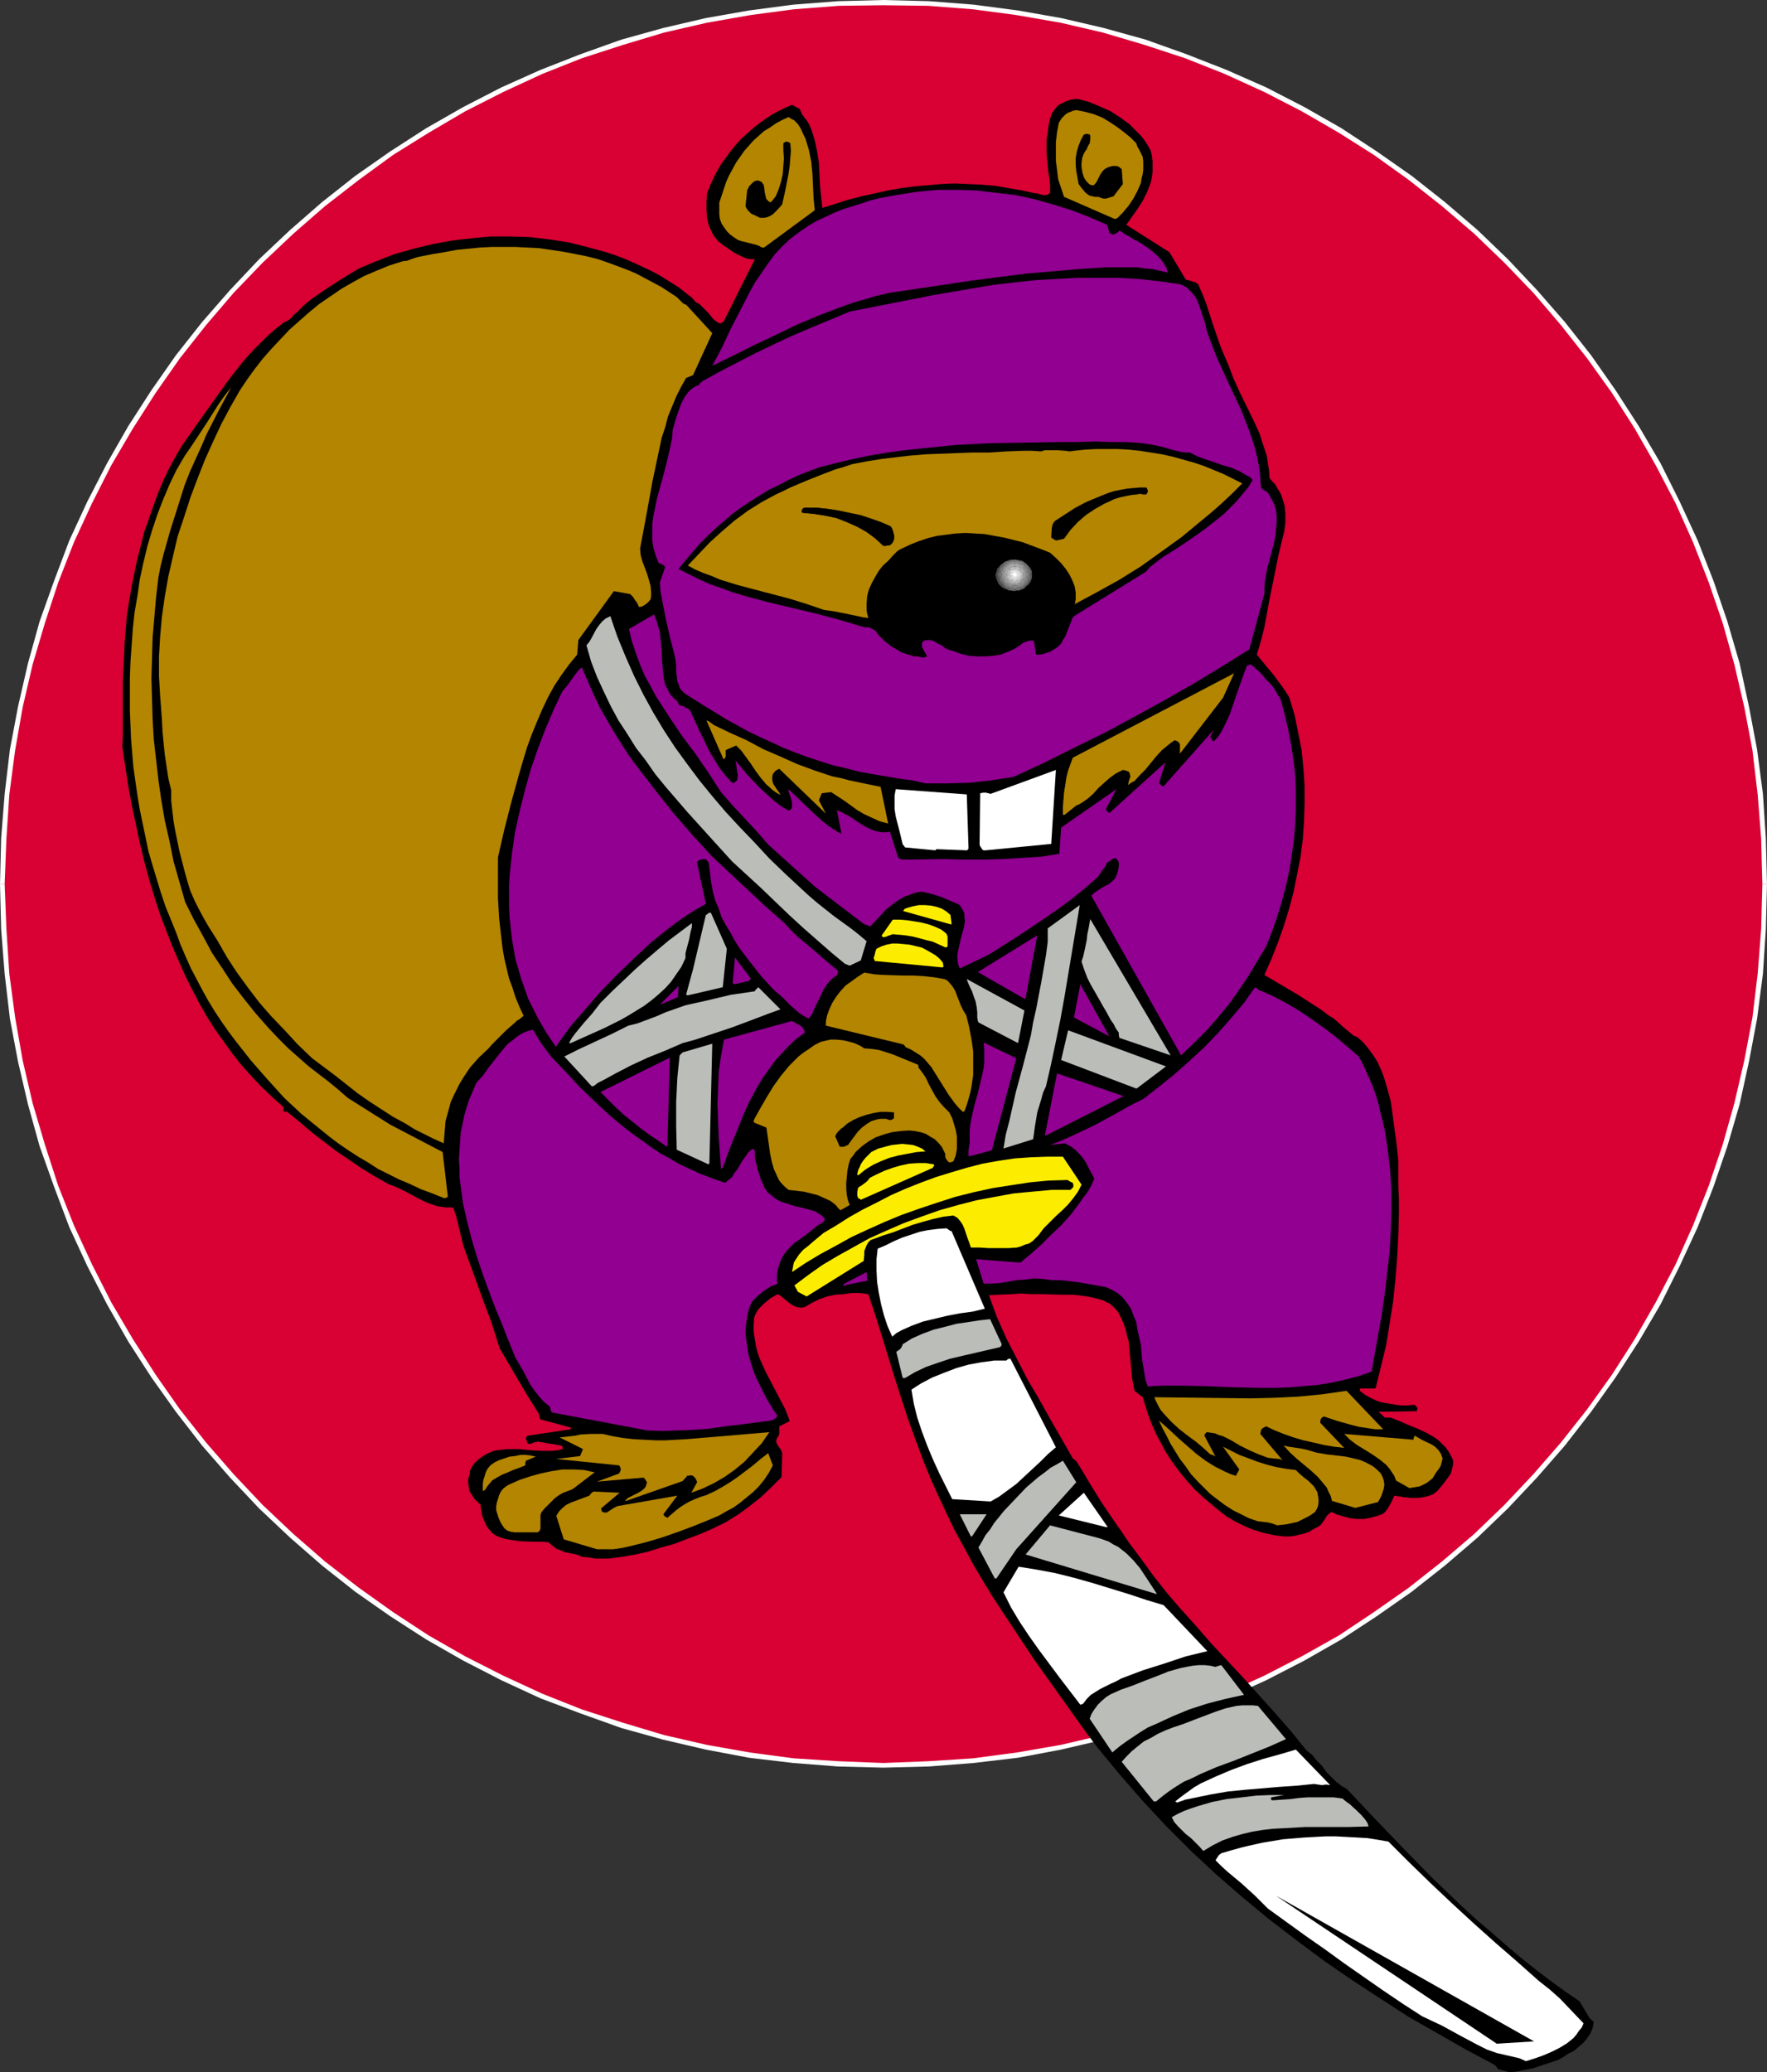 <?xml version="1.0" encoding="UTF-8" standalone="no"?>
<svg
   version="1.0"
   width="129.724mm"
   height="152.107mm"
   id="svg93"
   sodipodi:docname="Beaver - Ninja.wmf"
   xmlns:inkscape="http://www.inkscape.org/namespaces/inkscape"
   xmlns:sodipodi="http://sodipodi.sourceforge.net/DTD/sodipodi-0.dtd"
   xmlns="http://www.w3.org/2000/svg"
   xmlns:svg="http://www.w3.org/2000/svg">
  <rect width="100%" height="100%" fill="#333333" stroke="none"/>
  <sodipodi:namedview
     id="namedview93"
     pagecolor="#ffffff"
     bordercolor="#000000"
     borderopacity="0.25"
     inkscape:showpageshadow="2"
     inkscape:pageopacity="0.0"
     inkscape:pagecheckerboard="0"
     inkscape:deskcolor="#d1d1d1"
     inkscape:document-units="mm" />
  <defs
     id="defs1">
    <pattern
       id="WMFhbasepattern"
       patternUnits="userSpaceOnUse"
       width="6"
       height="6"
       x="0"
       y="0" />
  </defs>
  <path
     style="fill:#d90033;fill-opacity:1;fill-rule:evenodd;stroke:none"
     d="m 245.147,0.646 6.302,0.162 6.302,0.162 6.141,0.485 6.141,0.485 6.141,0.646 6.141,0.969 5.979,0.969 5.979,1.131 5.979,1.293 5.818,1.454 5.979,1.616 5.656,1.777 5.656,1.777 5.656,1.939 5.656,2.101 5.494,2.262 5.494,2.424 5.333,2.585 5.333,2.585 5.171,2.908 5.171,2.747 5.171,3.07 4.848,3.07 5.01,3.232 4.848,3.393 4.686,3.393 4.686,3.716 4.686,3.716 4.363,3.716 4.525,3.878 4.202,4.039 4.202,4.039 4.04,4.201 4.04,4.363 3.878,4.363 3.878,4.524 3.555,4.524 3.717,4.686 3.394,4.847 3.394,4.847 3.232,4.847 3.07,5.009 3.07,5.009 2.909,5.17 2.747,5.332 2.747,5.332 2.424,5.332 2.424,5.332 2.262,5.655 2.101,5.494 1.939,5.655 1.939,5.817 1.616,5.655 1.616,5.817 1.454,5.978 1.293,5.817 1.293,5.978 0.97,6.14 0.808,5.978 0.646,6.14 0.485,6.301 0.485,6.14 0.323,6.301 v 6.302 6.301 l -0.323,6.14 -0.485,6.301 -0.485,6.14 -0.646,6.14 -0.808,5.978 -0.97,6.14 -1.293,5.978 -1.293,5.978 -1.454,5.817 -1.616,5.817 -1.616,5.817 -1.939,5.655 -1.939,5.655 -2.101,5.494 -2.262,5.494 -2.424,5.494 -2.424,5.494 -2.747,5.332 -2.747,5.17 -2.909,5.17 -3.07,5.009 -3.07,5.009 -3.232,5.009 -3.394,4.847 -3.394,4.686 -3.717,4.686 -3.555,4.524 -3.878,4.524 -3.878,4.363 -4.04,4.363 -4.04,4.201 -4.202,4.039 -4.202,4.039 -4.525,3.878 -4.363,3.878 -4.686,3.555 -4.686,3.555 -4.686,3.555 -4.848,3.393 -5.01,3.232 -4.848,3.07 -5.171,3.07 -5.171,2.908 -5.171,2.747 -5.333,2.585 -5.333,2.585 -5.494,2.424 -5.494,2.1 -5.656,2.262 -5.656,1.939 -5.656,1.939 -5.656,1.616 -5.979,1.616 -5.818,1.454 -5.979,1.293 -5.979,1.131 -5.979,0.969 -6.141,0.969 -6.141,0.646 -6.141,0.485 -6.141,0.485 -6.302,0.323 h -6.302 -6.302 l -6.302,-0.323 -6.141,-0.485 -6.141,-0.485 -6.141,-0.646 -6.141,-0.969 -5.979,-0.969 -5.979,-1.131 -5.979,-1.293 -5.818,-1.454 -5.818,-1.616 -5.818,-1.616 -5.656,-1.939 -5.656,-1.939 -5.656,-2.262 -5.494,-2.1 -5.494,-2.424 -5.333,-2.585 -5.333,-2.585 -5.171,-2.747 -5.171,-2.908 -5.01,-3.07 -5.01,-3.07 -5.01,-3.232 -4.848,-3.393 -4.686,-3.555 -4.686,-3.555 -4.525,-3.555 -4.525,-3.878 -4.363,-3.878 -4.363,-4.039 -4.202,-4.039 -4.04,-4.201 -4.04,-4.363 -3.878,-4.363 -3.878,-4.524 -3.555,-4.524 -3.717,-4.686 -3.394,-4.686 -3.394,-4.847 -3.232,-5.009 -3.07,-5.009 -3.07,-5.009 -2.909,-5.17 -2.747,-5.17 -2.586,-5.332 -2.586,-5.494 -2.424,-5.494 -2.262,-5.494 -2.101,-5.494 -1.939,-5.655 -1.939,-5.655 -1.616,-5.817 L 8.403,306.188 6.949,300.372 5.656,294.393 4.525,288.415 3.555,282.275 2.586,276.297 1.939,270.157 l -0.485,-6.14 -0.485,-6.301 -0.162,-6.14 -0.162,-6.301 0.162,-6.302 0.162,-6.301 0.485,-6.14 0.485,-6.301 0.646,-6.14 0.97,-5.978 0.97,-6.14 1.131,-5.978 1.293,-5.817 1.454,-5.978 1.616,-5.817 1.616,-5.655 1.939,-5.817 1.939,-5.655 2.101,-5.494 2.262,-5.655 2.424,-5.332 2.586,-5.332 2.586,-5.332 2.747,-5.332 2.909,-5.17 3.07,-5.009 3.07,-5.009 3.232,-4.847 3.394,-4.847 3.394,-4.847 3.717,-4.686 3.555,-4.524 3.878,-4.524 3.878,-4.363 4.04,-4.363 4.04,-4.201 4.202,-4.039 4.363,-4.039 4.363,-3.878 4.525,-3.716 4.525,-3.716 4.686,-3.716 4.686,-3.393 4.848,-3.393 5.01,-3.232 5.01,-3.07 5.01,-3.07 5.171,-2.747 5.171,-2.908 5.333,-2.585 5.333,-2.585 5.494,-2.424 5.494,-2.262 5.656,-2.101 5.656,-1.939 5.656,-1.777 5.818,-1.777 5.818,-1.616 5.818,-1.454 5.979,-1.293 5.979,-1.131 5.979,-0.969 6.141,-0.969 6.141,-0.646 6.141,-0.485 6.141,-0.485 6.302,-0.162 z"
     id="path1" />
  <path
     style="fill:#ffffff;fill-opacity:1;fill-rule:evenodd;stroke:none"
     d="m 490.294,245.274 -0.323,-12.765 -0.808,-12.28 -1.616,-12.28 -2.262,-11.957 -2.586,-11.957 -3.394,-11.634 -3.878,-11.31 -4.363,-11.149 -5.01,-10.826 -5.333,-10.664 -5.979,-10.179 -6.464,-10.018 -6.787,-9.695 -7.272,-9.21 -7.757,-8.887 -8.08,-8.564 -8.403,-8.079 -9.05,-7.756 -9.211,-7.271 -9.696,-6.786 -9.858,-6.463 L 361.984,29.73 351.318,24.237 340.329,19.389 329.179,15.027 317.867,10.987 306.232,7.756 294.435,5.009 282.476,2.908 270.195,1.293 257.752,0.323 245.147,0 v 1.454 l 12.443,0.162 12.443,0.969 12.12,1.616 12.12,2.101 11.797,2.747 11.474,3.393 11.312,3.716 10.989,4.363 10.989,5.009 10.342,5.332 10.342,5.978 9.696,6.14 9.696,6.948 9.211,7.271 8.888,7.594 8.403,8.079 8.08,8.402 7.595,8.887 7.272,9.21 6.949,9.695 6.302,9.856 5.818,10.179 5.494,10.502 4.848,10.826 4.363,11.149 3.878,11.31 3.232,11.472 2.747,11.795 2.262,11.957 1.454,12.28 0.97,12.28 0.323,12.603 z"
     id="path2" />
  <path
     style="fill:#ffffff;fill-opacity:1;fill-rule:evenodd;stroke:none"
     d="m 245.147,490.386 12.605,-0.323 12.443,-0.969 12.282,-1.454 11.958,-2.262 11.797,-2.747 11.635,-3.232 11.312,-4.039 11.15,-4.201 10.989,-5.009 10.666,-5.494 10.181,-5.817 9.858,-6.463 9.696,-6.786 9.211,-7.271 9.05,-7.756 8.403,-8.079 8.08,-8.564 7.757,-8.887 7.272,-9.371 6.787,-9.533 6.464,-10.018 5.979,-10.179 5.333,-10.664 5.01,-10.826 4.363,-11.149 3.878,-11.31 3.394,-11.634 2.586,-11.795 2.262,-11.957 1.616,-12.441 0.808,-12.28 0.323,-12.603 h -1.293 l -0.323,12.441 -0.97,12.441 -1.454,12.118 -2.262,11.957 -2.747,11.795 -3.232,11.472 -3.878,11.472 -4.363,10.987 -4.848,10.826 -5.494,10.503 -5.818,10.179 -6.302,9.856 -6.949,9.695 -7.272,9.21 -7.595,8.725 -8.08,8.564 -8.403,8.079 -8.888,7.594 -9.211,7.271 -9.696,6.786 -9.696,6.463 -10.342,5.817 -10.342,5.332 -10.989,5.009 -10.989,4.363 -11.312,3.716 -11.474,3.393 -11.797,2.747 -12.12,2.1 -12.12,1.616 -12.443,0.808 -12.443,0.485 z"
     id="path3" />
  <path
     style="fill:#ffffff;fill-opacity:1;fill-rule:evenodd;stroke:none"
     d="m 0,245.274 0.323,12.603 0.97,12.28 1.454,12.441 2.262,11.957 2.747,11.795 3.232,11.634 4.04,11.31 4.202,11.149 5.01,10.826 5.494,10.664 5.818,10.179 6.464,10.018 6.787,9.533 7.272,9.371 7.757,8.887 8.08,8.564 8.565,8.079 8.888,7.756 9.211,7.271 9.696,6.786 10.019,6.463 10.181,5.817 10.666,5.494 10.827,5.009 11.15,4.201 11.312,4.039 11.635,3.232 11.797,2.747 11.958,2.262 12.282,1.454 12.443,0.969 12.605,0.323 v -1.293 l -12.443,-0.485 -12.443,-0.808 -12.12,-1.616 -11.958,-2.1 -11.958,-2.747 -11.312,-3.393 -11.474,-3.716 -10.989,-4.363 -10.827,-5.009 -10.504,-5.332 -10.181,-5.817 -9.858,-6.463 -9.534,-6.786 -9.373,-7.271 -8.726,-7.594 -8.565,-8.079 -8.08,-8.564 -7.595,-8.725 -7.272,-9.21 -6.787,-9.695 -6.302,-9.856 L 30.866,361.286 25.533,350.784 20.523,339.958 16.16,328.971 12.443,317.499 9.05,306.027 6.302,294.232 4.202,282.275 2.586,270.157 1.778,257.715 1.293,245.274 Z"
     id="path4" />
  <path
     style="fill:#ffffff;fill-opacity:1;fill-rule:evenodd;stroke:none"
     d="m 245.147,0 -12.605,0.323 -12.443,0.969 -12.282,1.616 -11.958,2.101 -11.797,2.747 -11.635,3.232 -11.312,4.039 -11.15,4.363 -10.827,4.847 -10.666,5.494 -10.181,5.817 -10.019,6.463 -9.696,6.786 -9.211,7.271 -8.888,7.756 -8.565,8.079 -8.08,8.564 -7.757,8.887 -7.272,9.21 -6.787,9.695 -6.464,10.018 -5.818,10.179 -5.494,10.664 -5.01,10.826 -4.202,11.149 -4.04,11.31 -3.232,11.634 -2.747,11.957 -2.262,11.957 L 1.293,220.23 0.323,232.509 0,245.274 h 1.293 l 0.485,-12.603 0.808,-12.28 1.616,-12.28 2.101,-11.957 2.747,-11.795 3.394,-11.472 3.717,-11.31 4.363,-11.149 5.01,-10.826 5.333,-10.502 5.979,-10.179 6.302,-9.856 6.787,-9.695 7.272,-9.21 7.595,-8.887 8.08,-8.402 8.565,-8.079 8.726,-7.594 9.373,-7.271 9.534,-6.948 9.858,-6.14 10.181,-5.978 10.504,-5.332 10.827,-5.009 10.989,-4.363 11.474,-3.716 11.312,-3.393 11.958,-2.747 11.958,-2.101 12.12,-1.616 12.443,-0.969 12.443,-0.162 z"
     id="path5" />
  <path
     style="fill:#000000;fill-opacity:1;fill-rule:evenodd;stroke:none"
     d="m 418.867,574.891 1.778,-0.162 1.616,-0.323 3.232,-0.646 3.394,-1.131 3.394,-1.131 1.454,-0.808 1.454,-0.969 1.616,-0.808 1.293,-1.131 1.293,-1.131 0.97,-1.131 0.97,-1.454 0.323,-0.808 0.323,-0.808 v -0.485 l 0.162,-0.323 v -0.808 l -0.485,-0.485 -0.485,-0.323 -2.909,-4.847 -4.04,-2.747 -4.202,-3.07 -4.04,-3.07 -4.04,-3.232 -4.202,-3.555 -4.04,-3.555 -4.202,-3.555 -4.04,-3.716 -8.08,-7.756 -7.918,-8.079 -7.918,-8.24 -7.757,-8.24 -1.616,-0.969 -1.454,-1.131 -1.454,-1.454 -1.293,-1.293 -1.131,-1.616 -1.454,-1.454 -1.293,-1.616 -1.616,-1.293 -4.04,-5.009 -4.363,-5.009 -8.888,-9.856 -9.05,-9.695 -4.363,-5.009 -4.363,-4.847 -1.939,-2.262 -1.939,-2.262 -3.555,-4.524 -3.394,-4.686 -3.394,-4.524 -1.939,-2.908 -1.939,-2.747 -3.717,-5.494 -3.394,-5.494 -1.616,-2.747 -1.778,-2.908 -0.485,-0.485 -0.646,-0.485 -6.302,-10.987 -3.07,-5.494 -3.232,-5.494 -2.909,-5.655 -2.909,-5.655 -2.586,-5.817 -1.131,-3.07 -1.131,-3.07 2.262,-0.162 4.202,-0.162 2.262,-0.162 3.07,0.162 h 2.909 l 5.818,0.162 h 2.909 l 2.747,0.323 2.747,0.485 2.909,0.808 0.808,0.485 0.808,0.323 1.293,1.131 1.131,1.293 0.808,1.616 0.646,1.454 0.646,1.777 0.323,1.616 0.485,1.616 0.323,3.555 0.323,3.393 0.323,3.555 0.646,3.232 2.262,1.777 0.808,2.585 0.808,2.585 0.97,2.424 1.131,2.585 1.293,2.424 1.293,2.424 1.454,2.262 1.616,2.262 1.616,2.101 1.778,2.1 1.778,1.939 2.101,1.939 2.101,1.777 2.101,1.777 2.262,1.777 2.424,1.454 2.586,1.293 2.747,1.131 2.747,0.808 2.909,0.646 1.293,0.162 1.454,0.162 h 1.454 l 1.454,-0.162 1.293,-0.323 1.454,-0.323 1.293,-0.485 1.293,-0.808 0.97,-0.485 0.808,-0.485 0.485,-0.646 0.485,-0.646 0.808,-1.293 0.646,-0.646 0.646,-0.485 1.778,0.808 1.778,0.485 1.778,0.485 1.778,0.162 h 1.939 l 1.778,-0.323 1.778,-0.485 1.778,-0.646 0.646,-0.646 0.485,-0.646 0.808,-1.293 0.646,-1.293 0.485,-1.131 3.07,0.485 1.616,0.162 h 1.616 l 1.454,-0.162 1.454,-0.323 1.454,-0.485 0.646,-0.485 0.646,-0.485 1.616,-1.939 1.454,-1.939 0.646,-0.969 0.323,-1.131 0.323,-1.293 v -1.293 l -0.646,-1.293 -0.646,-1.131 -0.808,-1.131 -0.97,-0.969 -0.97,-0.969 -1.131,-0.808 -2.262,-1.293 -2.424,-1.131 -2.424,-0.969 -2.586,-1.131 -2.424,-0.969 h -0.808 -0.808 l -1.778,-1.616 10.504,-0.162 h 0.162 V 391.178 l 0.162,-0.485 -0.323,-0.485 -0.162,-0.162 -0.323,-0.323 -1.939,0.162 h -2.101 l -2.101,-0.323 -2.101,-0.323 -1.939,-0.485 -1.778,-0.808 -1.778,-0.969 -1.454,-1.131 v -0.485 l 0.162,-0.162 h 0.162 4.04 l 1.454,-5.978 1.454,-5.978 0.97,-5.978 0.97,-6.14 0.646,-6.14 0.485,-6.14 0.323,-6.301 0.162,-6.14 v -3.716 l -0.162,-3.555 v -7.109 l -0.485,-4.686 -0.646,-4.686 -0.646,-4.847 -0.323,-2.262 -0.646,-2.424 -0.646,-2.262 -0.646,-2.101 -0.808,-2.1 -0.97,-2.1 -1.131,-1.777 -1.293,-1.777 -1.454,-1.777 -1.616,-1.454 -1.131,-0.485 -0.97,-0.808 -1.939,-1.616 -1.778,-1.616 -0.97,-0.808 -1.131,-0.646 -2.101,-1.616 -2.262,-1.454 -4.525,-2.908 -9.05,-5.332 1.939,-4.363 1.778,-4.524 1.616,-4.524 1.454,-4.686 1.293,-4.847 0.97,-4.847 0.97,-4.847 0.646,-5.009 0.323,-4.847 0.162,-5.009 v -5.009 l -0.323,-4.847 -0.485,-5.009 -0.97,-4.847 -0.97,-4.847 -1.454,-4.847 -0.97,-1.616 -1.131,-1.616 -2.262,-3.07 -2.424,-2.908 -2.262,-2.747 1.131,-3.716 0.97,-3.878 1.454,-7.917 1.616,-7.917 0.808,-4.039 0.97,-4.039 0.646,-2.585 0.323,-2.424 v -2.424 l -0.162,-2.262 -0.646,-2.1 -0.323,-0.969 -0.485,-0.969 -0.646,-0.969 -0.485,-0.969 -0.808,-0.808 -0.808,-0.969 -0.162,-2.1 -0.323,-2.1 -0.323,-2.1 -0.646,-1.939 -0.646,-1.939 -0.646,-2.1 -1.778,-3.878 -3.717,-7.594 -1.778,-3.878 -1.454,-3.878 -1.131,-2.585 -1.131,-2.747 -1.939,-5.655 -1.778,-5.494 -0.97,-2.585 -1.131,-2.585 -0.162,-0.485 -0.323,-0.323 -0.485,-0.323 -0.485,-0.162 -0.97,-0.323 -1.293,-0.323 -4.525,-7.594 -11.958,-7.594 1.454,-2.101 1.616,-2.262 1.454,-2.262 1.293,-2.585 0.485,-1.293 0.485,-1.293 0.323,-1.454 0.162,-1.293 v -1.454 -1.616 l -0.162,-1.454 -0.323,-1.454 -0.808,-1.454 -0.808,-1.293 -0.97,-1.293 -1.131,-1.131 -1.131,-1.131 -1.131,-1.131 -2.424,-1.777 -2.747,-1.777 -2.909,-1.293 -3.07,-1.293 -3.07,-0.808 h -1.131 l -1.293,0.323 -0.97,0.323 -0.97,0.485 -0.97,0.485 -0.646,0.646 -0.646,0.808 -0.646,0.969 -0.323,0.969 -0.323,0.969 -0.323,1.777 -0.162,1.777 -0.323,1.777 v 1.777 1.939 l 0.323,3.555 0.162,1.777 0.323,1.777 0.162,1.777 v 1.777 0.323 l -0.162,0.162 -0.485,0.323 -0.485,0.162 h -0.646 l -1.293,-0.323 -0.485,-0.162 h -0.485 l -3.717,-0.808 -3.717,-0.646 -3.717,-0.646 -3.878,-0.323 -3.717,-0.162 -3.717,-0.162 -3.717,0.162 -3.717,0.323 -3.717,0.323 -3.717,0.485 -3.717,0.646 -3.555,0.808 -3.717,0.808 -3.717,0.969 -3.555,1.131 -3.555,1.131 -0.323,-3.07 -0.323,-3.07 -0.323,-6.463 -0.485,-3.07 -0.646,-3.07 -0.485,-1.616 -0.485,-1.454 -0.646,-1.454 -0.808,-1.293 -0.323,-0.323 -0.323,-0.485 -0.485,-0.646 -0.323,-0.808 -0.323,-0.646 -2.101,-1.131 -1.939,0.808 -1.939,0.969 -1.778,0.969 -1.939,1.293 -1.778,1.293 -1.616,1.293 -1.616,1.454 -1.616,1.454 -1.454,1.616 -1.454,1.777 -1.293,1.777 -1.293,1.777 -1.131,1.939 -0.97,1.939 -0.97,2.101 -0.808,2.101 -0.162,2.262 v 2.262 l 0.162,2.262 0.485,2.101 0.808,1.777 0.485,0.969 0.646,0.808 0.646,0.808 0.808,0.646 0.808,0.646 0.808,0.485 1.778,1.293 1.939,0.969 0.97,0.485 0.97,0.323 0.97,0.162 h 1.131 l -8.726,17.45 h -0.162 l -0.323,0.162 -0.162,0.162 h -0.485 l -0.808,-0.485 -0.808,-0.646 -1.454,-1.777 -1.616,-1.616 -0.808,-0.808 -0.97,-0.485 -1.131,-1.293 -1.293,-0.969 -2.424,-1.939 -2.586,-1.616 -2.586,-1.616 -2.424,-1.293 -2.424,-1.131 -2.424,-1.131 -2.586,-1.131 -2.586,-0.969 -2.424,-0.808 -5.333,-1.454 -5.171,-1.293 -5.333,-0.808 -5.333,-0.646 -5.494,-0.162 h -5.494 l -5.333,0.485 -5.333,0.646 -5.333,0.969 -5.333,1.293 -5.171,1.454 -5.01,1.939 -5.01,2.101 -4.525,2.747 -4.525,2.908 -2.101,1.454 -2.101,1.454 -1.939,1.616 -1.778,1.777 -1.131,0.969 -0.808,0.969 -0.97,0.646 -0.323,0.162 -0.485,0.162 -2.262,1.777 -2.262,1.939 -1.939,1.939 -1.939,1.939 -1.939,2.101 -1.778,2.1 -3.394,4.363 -3.232,4.524 -3.232,4.524 -3.07,4.363 -3.232,4.524 -1.778,3.07 -1.778,3.232 -1.616,3.393 -1.454,3.393 -1.293,3.555 -1.293,3.716 -1.293,3.555 -0.97,3.878 -0.97,3.716 -0.808,3.878 -0.808,3.878 -0.646,3.878 -0.646,4.039 -0.646,7.756 -0.162,3.878 -0.162,3.393 -0.162,3.07 v 5.978 6.14 3.07 l -0.162,3.232 1.616,10.664 0.97,5.332 1.131,5.332 1.131,5.332 1.293,5.332 1.454,5.332 1.616,5.332 1.454,4.363 1.616,4.201 1.616,4.201 1.778,4.039 1.778,4.039 1.939,3.878 1.939,3.716 2.101,3.716 2.262,3.555 2.424,3.393 2.424,3.393 2.586,3.232 2.747,3.07 2.747,2.908 3.07,2.908 3.07,2.747 v 0.323 l -0.162,0.808 h 0.162 0.162 l 0.162,0.162 v 0 h 0.162 l 0.323,-0.162 3.394,2.747 3.394,2.908 3.555,2.747 3.394,2.585 3.555,2.424 3.555,2.424 3.717,2.262 3.717,2.1 2.101,0.808 2.101,0.969 2.101,1.131 2.101,1.131 1.939,0.969 2.262,0.808 0.97,0.323 1.131,0.162 1.131,0.162 h 1.131 0.646 l 0.323,0.162 0.162,0.323 0.485,1.293 0.323,1.131 0.646,2.585 0.646,2.747 0.646,2.585 2.586,7.109 2.586,7.109 2.586,6.948 2.262,7.109 2.747,4.686 2.747,4.686 2.586,4.363 2.747,4.363 0.162,0.808 0.323,0.808 8.403,2.262 v 0.485 l -11.958,1.777 -0.323,0.323 -0.162,0.162 v 0.323 0.162 l 0.323,0.646 0.162,0.485 0.323,0.162 h 0.485 l 0.485,-0.162 0.323,-0.162 0.323,-0.162 h 0.485 l 0.323,-0.162 6.626,1.131 0.162,0.162 0.162,0.162 v 0.646 l -1.454,0.323 -1.293,0.162 h -3.07 l -3.07,-0.162 -3.232,-0.323 h -3.07 l -1.616,0.162 -1.454,0.162 -1.293,0.323 -1.454,0.646 -1.293,0.808 -1.293,0.969 -0.97,0.969 -0.646,0.969 -0.485,0.969 -0.162,1.293 -0.323,0.969 v 1.293 l 0.162,0.969 0.162,1.131 0.808,1.293 0.646,0.969 0.808,0.808 0.808,0.646 0.162,1.293 0.162,0.969 0.162,0.969 0.485,1.131 0.808,1.777 1.293,1.616 0.808,0.646 0.97,0.485 0.808,0.323 0.97,0.323 1.939,0.323 2.101,0.323 4.202,0.162 h 2.101 l 1.939,0.162 0.485,0.485 0.646,0.485 0.97,0.808 1.293,0.485 1.131,0.485 2.424,0.485 1.293,0.323 0.97,0.485 1.939,0.162 1.939,0.323 h 1.778 1.778 l 3.717,-0.485 3.717,-0.646 3.555,-0.808 3.555,-1.131 3.555,-0.969 3.394,-1.293 3.878,-1.454 3.717,-1.616 3.555,-1.777 3.394,-2.1 3.07,-2.262 3.07,-2.424 2.909,-2.747 2.909,-2.908 0.162,-6.625 -0.162,-0.485 -0.162,-0.485 -0.646,-0.808 -0.485,-0.808 -0.162,-0.485 v -0.646 l 0.162,-0.323 0.162,-0.323 0.323,-0.485 0.162,-0.485 v -2.101 l 2.909,-1.454 -0.646,-1.777 -0.646,-1.616 -1.778,-3.393 -1.778,-3.393 -1.778,-3.393 -1.616,-3.555 -0.646,-1.777 -0.485,-1.939 -0.323,-1.939 -0.323,-1.939 v -1.939 l 0.162,-2.1 0.485,-1.131 0.646,-1.131 0.808,-0.808 0.808,-0.808 1.778,-1.454 1.939,-1.131 0.646,0.323 0.808,0.646 0.808,0.646 0.97,0.808 0.97,0.646 0.97,0.485 1.131,0.162 h 0.646 l 0.646,-0.162 1.939,-1.131 1.939,-0.969 2.262,-0.808 2.262,-0.485 2.262,-0.162 2.262,-0.323 h 2.424 l 2.262,0.323 1.778,5.332 1.778,5.655 1.778,5.817 1.778,5.817 3.878,11.957 2.101,5.817 2.101,5.655 2.101,5.17 2.262,5.009 2.262,4.847 2.262,4.686 2.586,4.686 2.424,4.524 2.586,4.363 2.747,4.524 5.656,8.564 5.656,8.564 5.979,8.402 5.979,8.402 2.909,4.039 2.909,3.878 3.07,3.716 3.07,3.716 6.464,7.433 6.626,7.109 6.787,6.786 7.11,6.625 7.272,6.302 7.434,6.14 7.595,5.817 7.595,5.655 7.757,5.332 7.918,5.17 7.757,5.009 7.918,4.524 7.918,4.524 7.918,4.201 0.323,0.323 0.162,0.162 0.323,0.485 0.323,0.323 z"
     id="path6" />
  <path
     style="fill:#ffffff;fill-opacity:1;fill-rule:evenodd;stroke:none"
     d="m 423.392,571.821 2.586,-0.808 2.262,-0.808 2.262,-0.969 2.262,-1.131 2.101,-1.293 1.778,-1.454 0.808,-0.969 0.646,-0.969 0.808,-0.969 0.485,-1.131 -6.626,-6.948 -2.747,-2.424 -3.07,-2.424 -5.818,-5.17 -6.141,-5.332 -6.141,-5.494 -6.141,-5.655 -5.979,-5.655 -5.818,-5.655 -5.656,-5.655 -2.747,-0.485 -3.07,-0.485 -2.747,-0.162 -3.07,-0.162 -2.909,-0.162 h -2.909 l -5.979,0.323 -5.818,0.485 -5.818,0.969 -2.909,0.646 -2.747,0.646 -2.909,0.808 -2.747,0.808 -0.646,0.485 -0.323,0.485 -0.646,0.969 1.616,1.616 1.778,1.616 3.878,3.232 3.717,3.393 1.778,1.777 1.778,1.777 10.504,7.594 5.333,3.716 5.333,3.878 10.666,7.433 5.494,3.716 5.494,3.555 2.747,1.293 2.747,1.293 5.01,2.747 4.848,2.585 2.586,1.293 2.747,0.969 2.101,0.485 2.101,0.485 2.101,0.485 z"
     id="path7" />
  <path
     style="fill:#babdb8;fill-opacity:1;fill-rule:evenodd;stroke:none"
     d="m 334.188,513.33 2.424,-1.454 2.586,-1.293 2.747,-0.969 2.747,-0.808 2.747,-0.646 2.909,-0.485 2.747,-0.323 3.07,-0.162 5.818,-0.323 h 11.958 l 5.818,-0.162 -0.162,-0.485 -0.162,-0.485 -0.646,-0.969 -0.97,-1.131 -0.97,-0.969 -2.262,-2.1 -1.131,-0.808 -0.97,-0.808 -2.424,-0.323 h -2.424 -2.424 -2.424 l -2.262,0.162 -2.424,0.323 -2.424,0.162 -2.262,0.162 h -0.485 l -0.162,-0.162 -0.162,-0.162 0.162,-0.485 3.555,-0.646 h -3.717 l -4.04,0.162 -4.04,0.485 -4.202,0.485 -4.04,0.808 -3.878,1.131 -1.939,0.646 -1.778,0.646 -1.778,0.808 -1.778,0.969 0.646,1.293 0.97,1.131 1.131,1.131 1.131,1.131 1.454,1.131 1.293,1.293 1.131,1.131 0.97,1.131 z"
     id="path8" />
  <path
     style="fill:#babdb8;fill-opacity:1;fill-rule:evenodd;stroke:none"
     d="m 320.776,499.758 1.778,-1.454 1.939,-1.454 1.939,-1.293 2.101,-1.293 2.262,-0.969 2.262,-1.131 4.525,-1.939 4.848,-1.777 4.848,-1.939 4.848,-1.939 4.686,-2.1 -7.757,-9.21 -1.454,-0.162 h -1.454 -1.454 l -1.616,0.162 -2.909,0.646 -2.909,0.969 -5.979,2.262 -2.909,1.131 -2.909,0.969 -2.101,0.808 -2.101,0.969 -1.939,1.131 -1.939,0.969 -1.616,1.293 -1.778,1.454 -1.454,1.454 -1.293,1.454 8.888,10.987 z"
     id="path9" />
  <path
     style="fill:#ffffff;fill-opacity:1;fill-rule:evenodd;stroke:none"
     d="m 326.593,500.081 2.262,-0.808 2.424,-0.485 4.686,-0.969 4.686,-0.808 4.848,-0.485 9.534,-0.808 4.848,-0.323 4.686,-0.485 1.131,0.162 1.131,0.162 1.131,-0.162 1.131,0.162 -9.534,-9.856 -4.363,1.293 -4.686,1.293 -4.525,1.454 -4.363,1.616 -4.202,1.777 -2.101,0.969 -2.101,0.969 -1.939,1.131 -1.778,1.293 -1.778,1.293 -1.616,1.293 z"
     id="path10" />
  <path
     style="fill:#babdb8;fill-opacity:1;fill-rule:evenodd;stroke:none"
     d="m 308.979,485.862 1.778,-1.454 1.778,-1.293 1.939,-1.293 1.939,-1.293 2.101,-1.293 2.262,-0.969 4.525,-2.1 4.686,-1.939 5.01,-1.616 5.01,-1.293 5.171,-1.131 -6.302,-8.24 -0.646,0.162 -0.485,0.162 -0.485,0.162 -1.454,-0.323 -1.616,-0.162 h -1.616 l -1.616,0.162 -1.778,0.323 -1.616,0.323 -3.394,0.969 -3.232,1.293 -3.394,1.293 -3.232,1.293 -3.232,1.131 -1.454,0.646 -1.454,0.646 -1.293,0.808 -1.293,1.131 -0.97,0.969 -0.97,1.293 -0.808,1.293 -0.485,1.293 v 0 l 6.302,9.371 z"
     id="path11" />
  <path
     style="fill:#ffffff;fill-opacity:1;fill-rule:evenodd;stroke:none"
     d="m 299.768,472.936 0.485,-0.162 0.323,-0.162 0.97,-1.293 1.131,-1.131 1.293,-0.808 1.293,-0.808 2.909,-1.454 1.454,-0.646 1.454,-0.808 5.979,-2.262 6.141,-1.939 5.818,-1.939 5.979,-1.454 -12.12,-12.765 -4.848,-1.454 -4.848,-1.616 -10.019,-3.07 -5.171,-1.454 -5.171,-1.293 -5.171,-0.969 -5.01,-0.808 -4.202,7.109 2.101,4.201 2.424,4.039 2.586,3.878 2.747,3.878 5.656,7.594 z"
     id="path12" />
  <path
     style="fill:#babdb8;fill-opacity:1;fill-rule:evenodd;stroke:none"
     d="m 320.937,442.075 -3.07,-4.686 -1.616,-2.424 -1.778,-2.1 -1.939,-1.939 -2.262,-1.777 -1.293,-0.646 -1.293,-0.808 -1.293,-0.485 -1.454,-0.485 -13.574,-3.555 -6.787,8.079 36.36,10.987 z"
     id="path13" />
  <path
     style="fill:#babdb8;fill-opacity:1;fill-rule:evenodd;stroke:none"
     d="m 276.497,437.874 5.494,-8.079 16.645,-18.581 -3.717,-5.978 -1.616,0.969 -1.778,0.969 -1.616,1.293 -1.778,1.293 -3.394,2.908 -3.07,3.232 -3.07,3.232 -2.747,3.393 -1.131,1.777 -1.293,1.616 -0.97,1.777 -0.97,1.616 4.525,8.564 z"
     id="path14" />
  <path
     style="fill:#b38501;fill-opacity:1;fill-rule:evenodd;stroke:none"
     d="m 165.64,429.795 h 2.262 2.262 l 2.262,-0.323 2.262,-0.485 4.525,-1.131 4.363,-1.293 4.686,-1.616 4.686,-1.777 4.363,-1.777 2.262,-0.969 1.939,-1.131 2.101,-1.131 1.778,-1.293 1.778,-1.454 1.778,-1.454 1.616,-1.616 1.454,-1.777 1.293,-1.939 1.131,-2.1 -1.293,-3.393 -2.101,1.616 -2.101,1.777 -4.04,3.07 -2.101,1.454 -2.101,1.293 -2.262,1.293 -2.424,1.131 -1.616,0.485 -1.616,0.646 -1.454,0.646 -1.131,0.646 -1.293,0.808 -1.293,0.969 -2.424,2.1 -0.323,-0.162 -0.323,-0.162 -0.323,-0.323 -0.162,-0.323 3.878,-5.17 -16.645,2.908 -0.97,0.485 -0.97,0.646 -0.485,0.323 -0.485,0.323 h -0.646 l -0.485,-0.162 h -0.162 l -0.162,-0.323 -0.162,-0.646 5.171,-4.363 -7.272,-0.323 -0.646,0.485 -0.485,0.646 -2.586,0.969 -2.586,0.969 -1.293,0.646 -0.97,0.808 -0.97,0.969 -0.808,1.293 v -0.162 l 2.101,6.625 z"
     id="path15" />
  <path
     style="fill:#babdb8;fill-opacity:1;fill-rule:evenodd;stroke:none"
     d="m 269.71,426.24 4.04,-6.14 h -2.101 -5.333 l 3.07,6.14 z"
     id="path16" />
  <path
     style="fill:#b38501;fill-opacity:1;fill-rule:evenodd;stroke:none"
     d="m 142.854,425.109 h 6.302 l 0.485,-0.323 0.323,-0.646 v -0.646 -0.808 -0.808 -0.808 -0.808 l 0.323,-0.808 0.808,-0.969 0.97,-0.969 0.97,-0.969 0.97,-0.969 1.131,-0.808 1.131,-0.646 1.293,-0.485 1.293,-0.485 6.141,-4.686 -1.454,-0.323 -1.454,-0.323 -2.909,-0.162 h -3.07 l -3.07,0.485 -3.07,0.646 -2.909,0.808 -2.909,0.969 -2.909,1.293 -0.808,0.485 -0.808,0.646 -0.646,0.808 -0.485,0.969 -0.323,1.131 -0.323,0.969 -0.162,0.969 v 1.131 l 0.646,2.1 0.485,1.131 0.485,0.808 0.646,0.969 0.808,0.646 0.97,0.323 z"
     id="path17" />
  <path
     style="fill:#ffffff;fill-opacity:1;fill-rule:evenodd;stroke:none"
     d="m 306.878,423.655 h 0.485 l -6.626,-9.533 -6.949,6.301 z"
     id="path18" />
  <path
     style="fill:#b38501;fill-opacity:1;fill-rule:evenodd;stroke:none"
     d="m 354.388,423.17 1.454,-0.162 1.293,-0.162 1.454,-0.323 1.454,-0.323 1.293,-0.646 1.293,-0.646 1.131,-0.646 1.131,-0.808 0.485,-0.808 0.323,-0.808 0.162,-0.969 v -0.969 l -0.162,-0.969 -0.162,-0.969 -0.485,-0.808 -0.485,-0.808 -0.808,-0.808 -0.646,-0.646 -1.454,-1.131 -1.131,-0.969 -0.97,-0.969 -2.586,-0.323 -2.747,-0.485 -2.586,-0.646 -2.586,-0.808 -2.586,-0.969 -2.586,-0.969 -2.262,-1.131 -2.262,-1.131 v 0 l 4.525,6.302 -0.97,1.777 -1.454,-0.485 -1.454,-0.646 -2.909,-1.454 -2.586,-1.616 -2.586,-1.939 -2.424,-2.101 -2.586,-2.262 -2.586,-2.424 -2.747,-2.424 0.97,2.101 1.131,2.1 1.131,2.262 1.293,2.1 1.293,2.1 1.616,2.1 1.454,2.1 1.778,1.939 1.778,1.777 1.778,1.777 2.101,1.616 1.939,1.454 2.262,1.454 2.262,1.131 2.262,1.131 2.424,0.808 1.454,0.162 1.293,0.162 1.293,0.323 z"
     id="path19" />
  <path
     style="fill:#b38501;fill-opacity:1;fill-rule:evenodd;stroke:none"
     d="m 376.043,418.323 6.302,-1.616 0.485,-0.808 0.485,-0.969 0.323,-0.969 0.323,-0.969 0.162,-1.131 -0.162,-1.131 -0.323,-0.969 -0.485,-0.969 -1.131,-1.131 -0.97,-0.808 -1.131,-0.646 -1.293,-0.646 -1.131,-0.485 -1.293,-0.323 -2.747,-0.646 -2.747,-0.323 -2.747,-0.323 -2.747,-0.485 -2.747,-0.808 -1.616,-0.323 -3.232,-0.485 -1.454,-0.323 1.778,1.939 1.939,1.777 1.939,1.616 1.939,1.616 1.939,1.777 1.616,1.939 0.808,0.969 0.485,1.131 0.646,1.293 0.323,1.293 z"
     id="path20" />
  <path
     style="fill:#ffffff;fill-opacity:1;fill-rule:evenodd;stroke:none"
     d="m 274.881,416.546 1.131,-0.646 1.131,-0.646 2.424,-1.777 2.424,-1.777 2.262,-2.1 2.262,-2.1 2.262,-2.1 2.101,-2.1 2.101,-1.777 -12.443,-24.237 -0.162,-0.323 h -0.485 l -0.323,0.162 -0.323,0.323 h -3.394 l -3.555,0.485 -3.555,0.646 -3.394,0.969 -3.394,1.293 -3.232,1.293 -3.07,1.616 -1.293,0.808 -1.454,0.969 0.323,1.939 0.323,1.939 0.97,3.878 1.293,3.878 1.454,3.878 1.616,3.878 1.778,3.878 1.778,3.555 1.778,3.555 z"
     id="path21" />
  <path
     style="fill:#b38501;fill-opacity:1;fill-rule:evenodd;stroke:none"
     d="m 173.72,416.384 15.675,-5.494 1.454,-1.616 v 0.162 l 0.808,-0.162 0.646,0.162 0.323,0.323 0.323,0.323 0.323,0.646 0.162,0.485 -1.616,2.908 3.07,-1.131 3.07,-1.454 3.07,-1.777 2.747,-1.939 2.747,-2.262 2.424,-2.585 2.424,-2.585 2.101,-3.07 -5.656,0.485 -5.656,0.485 -5.818,0.485 -5.818,0.485 -5.818,0.323 h -2.909 l -3.07,-0.162 -2.909,-0.162 -2.909,-0.323 -2.909,-0.485 -2.747,-0.646 h -1.778 -1.454 l -2.909,0.162 -1.454,0.323 -1.454,0.162 -2.909,0.323 6.464,3.232 -0.808,1.939 -6.626,0.808 17.453,1.777 0.323,0.485 v 0.162 l 0.162,0.485 -0.162,0.485 -0.323,0.646 -6.141,2.262 12.928,-1.131 0.485,0.485 0.162,0.323 0.323,0.485 -0.162,0.485 -0.162,0.646 -0.485,0.646 -0.808,0.646 -0.808,0.485 -0.97,0.485 -0.97,0.485 -0.97,0.485 -0.808,0.808 z"
     id="path22" />
  <path
     style="fill:#b38501;fill-opacity:1;fill-rule:evenodd;stroke:none"
     d="m 134.613,413.314 0.485,-0.808 0.485,-0.646 0.97,-1.131 1.293,-0.808 1.454,-0.808 1.616,-0.646 1.454,-0.646 1.778,-0.646 1.616,-0.646 v -0.646 l 0.162,-0.646 2.747,-1.131 -1.454,-0.323 -1.293,-0.162 h -1.454 l -1.616,0.323 -1.454,0.162 -1.454,0.485 -1.454,0.485 -1.293,0.646 -1.131,0.808 -0.808,0.969 -0.485,0.969 -0.323,1.131 -0.323,0.969 -0.162,1.131 v 1.939 z"
     id="path23" />
  <path
     style="fill:#b38501;fill-opacity:1;fill-rule:evenodd;stroke:none"
     d="m 391.072,412.829 0.97,-0.162 0.97,-0.162 0.97,-0.162 0.97,-0.485 0.97,-0.485 0.808,-0.646 0.808,-0.646 0.485,-0.808 0.485,-0.808 0.97,-1.293 0.323,-0.646 0.485,-1.939 -0.485,-1.293 -0.646,-0.969 -0.97,-0.969 -0.97,-0.646 -2.424,-1.131 -2.262,-1.293 -0.162,0.323 v 0.162 l -0.162,0.323 v 0.323 l -19.23,-1.616 0.808,0.808 0.808,0.808 1.939,1.454 4.202,2.585 2.101,1.454 1.778,1.454 0.97,1.131 0.646,0.969 0.646,0.969 0.485,1.293 z"
     id="path24" />
  <path
     style="fill:#b38501;fill-opacity:1;fill-rule:evenodd;stroke:none"
     d="m 355.843,405.074 -6.141,-7.271 0.162,-0.808 0.162,-0.485 0.162,-0.162 0.485,-0.323 0.646,-0.323 2.424,1.131 2.424,0.969 2.747,0.969 2.747,0.808 2.909,0.646 2.747,0.646 2.909,0.485 2.747,0.323 -6.626,-6.948 v -0.485 l 0.162,-0.646 0.323,-0.323 0.485,-0.323 3.878,1.293 4.04,1.131 1.939,0.485 2.262,0.323 2.101,0.323 h 2.262 l -10.181,-10.664 -3.394,0.485 -3.394,0.485 -6.626,0.646 -6.626,0.323 -6.626,0.162 -13.251,-0.162 -13.413,-0.162 0.485,1.131 0.646,1.293 0.646,1.131 0.97,1.131 1.939,2.1 2.101,1.939 2.262,1.777 2.424,1.777 2.101,1.777 1.939,1.777 0.485,0.162 0.485,0.162 0.485,0.323 -3.07,-5.817 0.162,-0.485 0.485,-0.485 1.131,0.162 1.131,0.162 1.131,0.485 1.131,0.323 2.262,1.131 2.424,1.454 2.586,1.293 2.586,1.131 1.293,0.485 1.293,0.485 1.454,0.162 1.454,0.162 h 0.485 l 0.162,0.162 z"
     id="path25" />
  <path
     style="fill:#910091;fill-opacity:1;fill-rule:evenodd;stroke:none"
     d="m 179.537,396.833 4.202,0.162 4.363,-0.162 4.363,-0.162 4.363,-0.323 4.363,-0.646 4.202,-0.485 8.565,-1.131 0.808,-0.323 0.162,-0.162 0.162,-0.162 h 0.162 l 0.162,-0.162 0.162,-0.323 0.162,-0.162 -1.131,-1.616 -0.97,-1.616 -0.97,-1.616 -0.97,-1.939 -0.97,-1.939 -0.97,-1.939 -0.808,-2.1 -0.646,-2.1 -0.646,-2.262 -0.323,-2.1 -0.323,-2.1 -0.162,-2.1 0.162,-2.1 0.323,-2.1 0.485,-2.101 0.808,-1.939 0.808,-0.808 0.808,-0.808 1.778,-1.454 1.778,-1.131 1.939,-0.808 -0.162,-0.969 v -0.969 l 0.162,-1.777 0.485,-1.616 0.646,-1.616 0.97,-1.616 1.131,-1.293 1.293,-1.293 1.616,-1.131 1.778,-1.293 1.616,-1.293 1.616,-1.293 1.616,-0.969 0.162,-0.323 0.162,-0.323 v -0.323 l -0.808,-0.808 -0.808,-0.485 -0.97,-0.646 -1.131,-0.323 -2.262,-0.646 -2.262,-0.485 -2.424,-0.808 -1.131,-0.323 -1.131,-0.485 -0.97,-0.646 -0.97,-0.808 -0.97,-0.808 -0.808,-1.131 -1.131,-2.585 -0.808,-2.585 -0.323,-1.293 -0.323,-1.293 -0.162,-1.131 v -1.293 l -0.162,-0.485 -0.162,-0.162 h -0.323 l -0.323,0.162 -0.485,0.485 -0.323,0.162 -0.162,0.323 -0.808,1.131 -0.808,1.131 -1.293,2.262 -0.808,0.969 -0.646,1.131 -0.97,0.808 -0.97,0.808 -3.232,-1.131 -3.394,-1.293 -3.232,-1.454 -3.07,-1.454 -2.424,-1.454 -2.424,-1.293 -2.424,-1.616 -2.262,-1.616 -4.686,-3.393 -4.525,-3.716 -4.363,-4.039 -4.202,-4.039 -4.04,-4.363 -4.04,-4.201 -1.454,-1.939 -1.293,-1.777 -2.262,-3.716 -1.293,0.323 -1.293,0.485 -1.131,0.646 -1.131,0.808 -0.97,0.808 -1.131,0.808 -1.778,2.1 -1.778,2.262 -1.778,2.262 -1.616,2.262 -1.778,1.939 -0.97,2.262 -0.97,2.262 -0.808,2.424 -0.646,2.262 -0.485,2.424 -0.485,2.262 -0.162,2.585 -0.162,2.262 -0.162,2.585 0.162,2.424 v 2.424 l 0.323,2.424 0.646,4.847 1.131,5.009 1.293,5.009 1.454,4.847 1.616,4.847 1.778,4.847 1.778,4.686 1.939,4.686 1.778,4.524 1.778,4.363 1.131,1.939 1.131,1.939 1.939,3.716 1.131,1.616 1.293,1.616 1.293,1.454 1.616,1.293 0.485,1.616 z"
     id="path26" />
  <path
     style="fill:#910091;fill-opacity:1;fill-rule:evenodd;stroke:none"
     d="m 319.321,384.553 3.878,-0.162 h 3.717 l 7.757,0.162 3.878,0.162 3.878,0.162 7.757,0.162 h 3.878 l 3.878,-0.162 3.717,-0.323 3.878,-0.323 3.878,-0.646 3.717,-0.808 3.717,-0.969 3.717,-1.293 0.97,-5.332 0.97,-5.494 0.97,-5.494 0.808,-5.655 0.646,-5.655 0.646,-5.655 0.323,-5.655 0.162,-5.655 v -5.655 l -0.323,-5.494 -0.646,-5.494 -0.808,-5.494 -0.646,-2.747 -0.646,-2.585 -0.646,-2.747 -0.808,-2.585 -0.97,-2.585 -1.131,-2.424 -1.131,-2.585 -1.293,-2.424 -3.394,-2.908 -3.232,-2.747 -3.232,-2.424 -3.394,-2.424 -3.394,-2.262 -3.555,-2.1 -3.717,-1.939 -4.04,-1.777 -0.485,-0.485 h -0.323 v -0.162 l -3.07,4.363 -3.555,4.201 -3.555,4.039 -3.878,4.039 -4.202,3.878 -4.202,3.716 -4.202,3.393 -4.363,3.393 -1.939,0.969 -1.939,0.969 -3.717,2.1 -3.555,1.939 -1.778,0.969 -1.939,0.969 -2.747,1.293 -2.747,1.293 -2.586,1.131 -2.909,1.131 4.04,-0.485 1.616,0.808 1.293,0.969 1.131,1.131 1.131,1.293 0.808,1.293 0.808,1.616 0.808,1.454 0.646,1.293 -0.808,1.777 -0.97,1.777 -1.131,1.454 -1.131,1.616 -2.424,3.232 -2.586,2.908 -2.909,2.747 -2.747,2.747 -2.909,2.585 -2.909,2.424 -12.282,-0.969 2.101,6.786 h 2.262 l 2.262,-0.162 4.686,-0.808 2.424,-0.162 2.424,-0.323 2.424,0.162 2.424,0.323 h 1.939 l 1.939,0.162 3.878,0.485 7.272,1.293 1.778,0.808 1.616,0.969 1.293,1.131 1.131,1.454 1.131,1.616 0.646,1.777 0.808,1.939 0.323,2.1 0.485,2.1 0.485,2.1 0.323,4.039 0.323,1.939 0.323,1.939 0.323,1.939 0.646,1.777 z"
     id="path27" />
  <path
     style="fill:#babdb8;fill-opacity:1;fill-rule:evenodd;stroke:none"
     d="m 251.126,382.291 2.747,-1.616 3.07,-1.454 3.232,-1.131 3.394,-1.131 3.394,-0.808 3.555,-0.808 6.949,-1.616 v 0 l 0.162,-0.162 0.162,-0.162 0.162,-0.485 -3.232,-6.948 -2.909,0.323 -3.232,0.485 -3.232,0.485 -3.07,0.808 -3.232,0.808 -3.07,1.131 -2.909,1.293 -1.293,0.808 -1.293,0.808 -0.162,0.485 -0.162,0.323 -0.323,0.485 -0.646,0.485 -0.485,0.323 1.778,7.271 z"
     id="path28" />
  <path
     style="fill:#ffffff;fill-opacity:1;fill-rule:evenodd;stroke:none"
     d="m 247.571,370.819 1.131,-0.969 1.454,-0.808 1.454,-0.646 1.454,-0.646 3.07,-1.131 3.394,-0.808 3.394,-0.808 3.394,-0.646 3.555,-0.485 3.394,-0.808 -9.211,-21.49 -0.485,-0.162 -0.646,-0.485 -0.323,-0.162 -2.424,0.162 -2.586,0.323 -2.424,0.485 -2.424,0.808 -2.424,0.808 -2.262,0.969 -2.262,1.131 -2.262,0.969 -0.323,2.908 v 3.07 l 0.162,3.232 0.485,3.07 0.646,3.232 0.808,3.07 0.97,2.908 z"
     id="path29" />
  <path
     style="fill:#fced00;fill-opacity:1;fill-rule:evenodd;stroke:none"
     d="m 223.816,359.67 15.837,-9.856 0.162,-1.777 v -0.969 l 0.323,-0.808 0.323,-0.808 0.485,-0.808 0.646,-0.646 0.97,-0.323 2.586,-0.969 2.586,-0.808 5.494,-2.1 2.747,-0.808 2.909,-0.808 2.909,-0.646 2.747,-0.323 1.131,0.646 0.808,0.969 0.646,0.969 0.485,1.131 0.808,2.424 0.485,1.293 0.485,1.454 h 2.424 l 2.586,0.162 h 2.747 2.586 l 2.424,-0.162 1.131,-0.323 1.131,-0.485 1.131,-0.323 0.97,-0.646 0.808,-0.808 0.808,-0.808 1.454,-1.939 1.778,-1.777 1.616,-1.616 1.778,-1.616 1.616,-1.616 1.454,-1.777 1.293,-1.777 0.485,-0.969 0.485,-0.969 -5.171,-7.756 h -4.363 l -4.525,0.162 -4.525,0.323 -4.363,0.646 -4.525,0.808 -4.363,1.131 -4.363,1.293 -4.202,1.293 -4.363,1.616 -4.04,1.616 -4.04,1.777 -4.04,2.1 -3.878,1.939 -3.717,2.1 -3.555,2.262 -3.555,2.1 -2.909,2.424 -1.293,1.131 -1.454,1.131 -1.131,1.293 -0.97,1.454 -0.485,0.808 -0.162,0.808 -0.162,0.808 -0.162,0.969 3.878,-2.585 4.04,-2.424 4.202,-2.262 4.363,-2.424 4.525,-2.1 4.686,-2.1 4.686,-1.939 5.01,-1.777 4.848,-1.616 5.01,-1.616 5.171,-1.293 5.171,-1.131 5.171,-0.808 5.333,-0.808 5.01,-0.485 5.333,-0.162 0.485,0.323 0.323,0.162 0.646,0.323 0.162,0.485 v 0.646 0 l -0.323,0.323 -0.485,0.485 h -5.171 l -5.333,0.485 -5.171,0.485 -5.333,0.969 -5.171,0.969 -5.01,1.293 -5.171,1.454 -5.01,1.777 -4.848,1.777 -4.848,2.1 -4.686,2.1 -4.363,2.424 -4.363,2.424 -4.363,2.585 -3.878,2.747 -3.878,2.908 0.97,1.777 z"
     id="path30" />
  <path
     style="fill:#910091;fill-opacity:1;fill-rule:evenodd;stroke:none"
     d="m 234.805,356.439 5.818,-1.131 -0.162,-2.424 -6.141,3.232 v 0 0 l -0.323,0.485 v 0.162 h 0.162 0.162 z"
     id="path31" />
  <path
     style="fill:#b38501;fill-opacity:1;fill-rule:evenodd;stroke:none"
     d="m 233.189,335.757 2.586,-1.454 -0.485,-1.293 -0.323,-1.454 -0.162,-1.777 v -1.616 l 0.162,-1.616 0.162,-1.777 0.323,-1.616 0.485,-1.616 0.808,-0.969 0.646,-0.969 1.778,-1.616 1.778,-1.293 1.939,-1.131 2.262,-0.808 2.262,-0.646 2.424,-0.323 2.424,-0.162 1.616,0.162 1.616,0.323 1.454,0.485 1.293,0.808 1.131,0.646 1.131,1.131 0.808,0.969 0.646,1.293 0.323,0.646 v 0.323 0.485 l 0.162,0.485 0.485,0.646 v 0.162 0 l 0.323,0.162 0.323,0.162 h 0.162 l 0.323,-0.162 0.485,-0.162 0.646,-1.616 0.323,-1.777 v -1.777 -1.777 l -0.323,-1.777 -0.485,-1.616 -0.485,-1.616 -0.808,-1.616 -1.454,-1.454 -1.293,-1.454 -1.131,-1.616 -1.778,-3.232 -0.808,-1.777 -0.97,-1.454 -1.131,-1.454 v -0.485 l -0.162,-0.323 v 0 l -3.555,-1.454 -3.555,-1.454 -3.555,-1.131 -2.101,-0.323 -2.101,-0.162 -1.293,-0.808 -1.454,-0.646 -1.778,-0.485 -1.454,-0.323 -1.778,-0.162 h -1.616 l -1.454,0.323 -1.293,0.323 -1.616,0.808 -1.616,1.131 -1.454,0.969 -1.454,1.131 -2.586,2.585 -2.262,2.747 -2.101,2.908 -1.778,2.908 -1.778,3.07 -1.616,2.908 -0.162,0.323 -0.162,0.485 v 0.162 l 0.323,0.323 3.232,1.293 0.323,2.262 0.323,2.262 0.323,2.424 0.485,2.424 0.646,2.262 0.485,0.969 0.485,1.131 0.485,0.969 0.808,0.969 0.808,0.808 0.97,0.808 4.202,0.485 1.939,0.485 1.939,0.485 1.778,0.808 1.778,0.808 1.454,1.131 0.646,0.808 z"
     id="path32" />
  <path
     style="fill:#fced00;fill-opacity:1;fill-rule:evenodd;stroke:none"
     d="m 238.845,332.849 20.038,-8.887 v -0.323 h 0.162 l 0.162,-0.162 v 0 -0.162 l -0.162,-0.323 -1.131,-0.162 -0.97,-0.162 h -2.262 l -2.424,0.162 -2.262,0.485 -2.262,0.646 -2.262,0.808 -2.101,0.969 -1.939,0.969 -0.808,0.969 -0.808,0.646 -0.646,0.485 -0.808,0.485 -0.162,0.162 -0.162,0.323 -0.162,0.969 v 0.969 l 0.323,0.808 h 0.323 z"
     id="path33" />
  <path
     style="fill:#b38501;fill-opacity:1;fill-rule:evenodd;stroke:none"
     d="m 123.139,332.364 h 0.485 l 0.646,-0.323 -1.454,-12.441 -14.544,-7.594 -11.797,-7.433 -2.586,-2.262 -2.747,-2.262 -2.747,-2.1 -1.454,-1.131 -1.454,-1.131 -2.747,-2.424 -2.747,-2.424 -2.747,-2.747 -2.747,-2.908 -3.555,-4.039 -3.232,-4.039 -3.232,-4.201 -2.747,-4.201 -2.909,-4.363 -2.424,-4.524 -2.586,-4.686 -2.424,-4.847 -1.616,-5.655 -1.616,-5.655 -1.131,-5.655 -1.293,-5.655 -0.97,-5.655 -0.808,-5.655 -0.646,-5.655 -0.646,-5.655 -0.323,-5.655 -0.162,-5.655 -0.162,-5.494 0.162,-5.655 0.162,-5.655 0.485,-5.655 0.485,-5.655 0.646,-5.494 0.646,-3.232 0.808,-3.232 1.778,-6.302 4.04,-12.765 1.454,-3.716 1.616,-3.555 1.616,-3.555 1.454,-3.393 3.394,-6.625 3.394,-6.301 -1.778,2.262 -1.616,2.262 -3.07,4.847 -3.07,4.686 -1.616,2.424 -1.778,2.585 -2.262,3.878 -1.939,4.039 -1.778,4.201 -1.616,4.201 -1.454,4.363 -1.293,4.363 -1.131,4.686 -0.97,4.524 -0.646,4.524 -0.808,4.686 -0.485,4.524 -0.323,4.686 -0.323,4.524 -0.162,4.524 v 4.524 4.363 l 0.323,7.917 0.646,7.756 1.131,7.917 0.646,3.878 0.808,3.878 0.808,3.878 0.808,3.878 1.131,3.878 1.131,3.716 1.131,3.716 1.293,3.878 1.454,3.555 1.454,3.555 1.293,3.555 1.454,3.393 1.454,3.232 1.616,3.07 1.616,3.07 1.616,2.908 1.778,2.908 1.939,2.908 1.939,2.747 1.939,2.585 4.202,5.332 4.525,5.17 4.686,5.17 4.848,4.524 5.171,4.201 2.586,2.1 2.586,1.939 2.586,1.777 2.747,1.777 2.747,1.616 2.747,1.777 2.909,1.454 2.909,1.454 3.07,1.293 3.07,1.454 3.07,1.131 z"
     id="path34" />
  <path
     style="fill:#fced00;fill-opacity:1;fill-rule:evenodd;stroke:none"
     d="m 238.36,325.901 0.97,-0.808 0.808,-0.646 2.101,-1.293 2.101,-0.969 2.424,-0.969 2.424,-0.646 2.586,-0.485 2.586,-0.485 2.424,-0.162 -0.97,-0.808 -1.131,-0.485 -1.293,-0.485 -1.454,-0.162 -1.616,-0.162 -1.454,0.162 -1.454,0.162 -1.293,0.323 -1.131,0.323 -1.293,0.323 -0.97,0.485 -0.97,0.485 -0.808,0.808 -0.808,0.808 -0.646,0.808 -0.646,0.969 -0.323,0.808 -0.323,0.646 -0.162,0.485 -0.162,0.808 v 0 0.162 l 0.162,0.162 z"
     id="path35" />
  <path
     style="fill:#910091;fill-opacity:1;fill-rule:evenodd;stroke:none"
     d="m 200.545,323.962 1.939,-5.332 2.101,-5.17 2.101,-5.17 1.131,-2.424 1.293,-2.424 1.293,-2.424 1.454,-2.262 1.616,-2.262 1.616,-2.262 1.778,-1.939 1.939,-2.1 2.101,-1.939 2.424,-1.777 -0.162,-0.646 -0.323,-0.485 -0.323,-0.485 -0.485,-0.323 -1.131,-0.646 -1.131,-0.646 -18.907,5.17 -0.808,4.524 -0.646,4.524 -0.162,4.363 -0.162,4.524 0.162,4.524 0.162,4.524 0.646,8.887 z"
     id="path36" />
  <path
     style="fill:#babdb8;fill-opacity:1;fill-rule:evenodd;stroke:none"
     d="m 196.505,322.992 0.323,-0.162 0.808,-33.285 -8.242,2.424 -0.323,0.323 -0.162,0.162 -0.323,0.323 -0.323,3.07 -0.323,3.232 -0.323,6.625 v 6.625 l 0.162,6.625 z"
     id="path37" />
  <path
     style="fill:#910091;fill-opacity:1;fill-rule:evenodd;stroke:none"
     d="m 269.225,320.73 5.979,-1.616 6.787,-25.529 -9.05,-4.363 0.162,1.777 v 1.777 1.777 l -0.162,1.777 -0.808,3.555 -0.808,3.393 -0.97,3.393 -0.808,3.555 -0.323,1.777 -0.162,1.616 v 1.777 1.777 l -0.162,0.969 -0.162,0.969 v 1.616 0 z"
     id="path38" />
  <path
     style="fill:#babdb8;fill-opacity:1;fill-rule:evenodd;stroke:none"
     d="m 278.921,318.468 7.757,-2.424 0.485,-3.555 0.646,-3.878 1.131,-3.716 0.485,-1.777 0.808,-1.777 1.454,-6.302 1.293,-6.14 1.293,-6.301 1.131,-6.301 2.101,-12.603 2.101,-12.603 -8.888,6.463 v 3.716 l -0.485,3.716 -0.646,3.716 -0.646,3.716 -1.454,7.594 -0.808,3.555 -0.646,3.716 -2.101,8.079 -2.101,7.756 -1.778,7.917 -0.97,3.716 -0.646,3.878 z"
     id="path39" />
  <path
     style="fill:#910091;fill-opacity:1;fill-rule:evenodd;stroke:none"
     d="m 185.193,317.822 0.646,-24.398 -19.23,9.533 2.101,2.1 2.101,2.1 2.262,2.1 2.424,1.939 2.424,1.939 2.424,1.777 2.424,1.616 2.262,1.616 z"
     id="path40" />
  <path
     style="fill:#000000;fill-opacity:1;fill-rule:evenodd;stroke:none"
     d="m 233.835,318.145 h 0.323 l 0.323,-0.162 0.323,-0.162 0.485,-0.162 1.778,-2.424 0.97,-1.293 1.131,-1.131 1.293,-0.969 1.293,-0.808 1.616,-0.485 0.808,-0.162 h 0.808 0.808 l 0.485,0.162 0.485,0.162 h 0.485 l 0.323,-0.162 0.485,-0.323 v -0.808 -0.808 l -1.778,-0.162 h -1.939 l -1.939,0.323 -1.939,0.485 -1.939,0.646 -1.778,0.808 -1.616,0.969 -1.293,1.131 -0.485,0.323 -0.323,0.323 -0.646,0.646 -0.323,0.485 -0.323,0.646 1.293,2.908 z"
     id="path41" />
  <path
     style="fill:#b38501;fill-opacity:1;fill-rule:evenodd;stroke:none"
     d="m 123.139,316.853 0.162,-1.939 0.162,-1.939 0.162,-1.939 0.485,-1.777 0.485,-1.777 0.485,-1.777 0.808,-1.777 0.808,-1.616 0.808,-1.616 0.97,-1.616 1.939,-2.908 2.424,-2.747 2.586,-2.424 1.131,-1.293 1.293,-1.293 2.586,-2.585 2.424,-2.1 0.646,-0.646 0.646,-0.323 1.131,-0.969 -1.131,-2.424 -1.131,-2.747 -0.808,-2.585 -0.97,-2.585 -0.646,-2.747 -0.646,-2.747 -0.485,-2.747 -0.323,-2.747 -0.646,-5.655 -0.323,-5.655 v -5.655 -5.655 l 1.778,-7.756 1.939,-7.594 2.101,-7.594 1.131,-3.878 1.131,-3.716 1.293,-3.555 1.454,-3.555 1.454,-3.393 1.616,-3.393 1.778,-3.232 1.939,-2.908 2.101,-2.908 2.262,-2.747 0.323,-4.039 9.858,-13.572 4.525,0.808 0.808,0.808 0.485,0.808 0.646,0.808 0.485,1.131 h 0.485 l 0.485,-0.162 0.808,-0.485 0.808,-0.646 0.646,-0.808 0.162,-0.969 v -0.969 l -0.162,-1.777 -0.485,-1.777 -0.485,-1.616 -1.293,-3.393 -0.485,-1.777 -0.162,-1.777 1.131,-5.978 1.131,-6.14 1.131,-6.302 1.293,-6.14 1.293,-6.14 0.97,-2.908 0.808,-3.07 1.131,-2.747 1.131,-2.747 1.293,-2.585 1.454,-2.585 1.939,-0.808 5.333,-11.634 -7.272,-7.917 -0.485,-0.162 -0.323,-0.162 -0.485,-0.485 -0.646,-0.646 -0.646,-0.646 -4.202,-2.747 -4.525,-2.424 -2.424,-1.293 -2.262,-0.969 -2.586,-0.969 -2.586,-0.969 -3.232,-1.131 -3.232,-0.808 -3.232,-0.646 -3.394,-0.646 -3.232,-0.485 -3.394,-0.485 -3.232,-0.162 -3.232,-0.162 h -3.394 -3.232 l -3.232,0.162 -3.232,0.323 -3.232,0.323 -3.394,0.646 -3.07,0.485 -3.232,0.646 -0.808,0.162 -0.646,0.162 -1.454,0.485 -1.293,0.485 h -0.646 l -0.646,0.162 -3.555,1.131 -3.555,1.454 -3.394,1.454 -3.232,1.777 -3.07,1.777 -3.07,2.101 -3.07,2.101 -2.747,2.262 -2.747,2.424 -2.747,2.424 -2.586,2.747 -2.424,2.585 -2.424,2.747 -2.262,2.908 -2.101,2.908 -1.939,2.908 -2.586,4.524 -2.586,4.847 -2.262,4.847 -2.262,5.009 -2.101,5.332 -1.939,5.17 -1.778,5.494 -1.778,5.332 -1.293,5.494 -1.293,5.655 -0.97,5.494 -0.808,5.655 -0.485,5.494 -0.323,5.494 v 5.494 l 0.323,5.494 0.485,6.463 0.162,3.393 0.646,6.463 0.485,3.232 0.485,3.232 0.808,3.393 v 2.908 l 0.323,2.908 0.323,2.747 0.485,2.747 1.131,5.494 1.454,5.655 0.808,2.908 0.808,2.585 1.131,2.585 1.131,2.262 1.293,2.424 1.293,2.262 2.747,4.363 2.586,4.524 2.747,4.201 3.07,4.201 3.07,4.039 3.232,3.716 3.717,3.878 3.717,4.039 4.04,3.878 6.464,4.847 6.141,4.847 3.232,2.262 3.232,2.1 3.232,2.1 3.555,1.939 2.586,1.616 2.586,1.293 2.586,1.293 2.909,1.293 v 0 z"
     id="path42" />
  <path
     style="fill:#910091;fill-opacity:1;fill-rule:evenodd;stroke:none"
     d="m 290.395,314.914 21.331,-10.826 -18.422,-6.302 -3.394,17.289 z"
     id="path43" />
  <path
     style="fill:#b38501;fill-opacity:1;fill-rule:evenodd;stroke:none"
     d="m 267.609,308.289 0.646,-1.777 0.485,-1.616 0.485,-1.777 0.323,-1.616 0.485,-3.232 v -3.393 -3.232 l -0.485,-3.393 -0.646,-3.393 -0.808,-3.232 -0.808,-1.293 -0.646,-1.293 -1.131,-2.908 -0.485,-1.293 -0.808,-1.293 -0.97,-1.131 -0.485,-0.485 -0.808,-0.323 -2.747,-0.485 -2.909,-0.323 -2.747,-0.162 h -2.747 l -5.494,-0.162 -2.586,-0.162 -2.909,-0.485 -1.778,1.131 -1.778,1.293 -1.616,1.131 -1.454,1.616 -1.131,1.454 -1.131,1.777 -0.808,1.777 -0.646,1.777 -0.162,0.808 -0.162,0.808 v 1.131 0 l 21.331,5.17 0.323,0.162 0.162,0.162 0.323,0.485 1.454,0.646 1.293,0.808 1.293,0.808 1.131,0.969 0.97,1.131 0.97,1.131 1.616,2.585 1.616,2.585 1.616,2.585 1.778,2.424 0.97,1.131 1.131,1.131 z"
     id="path44" />
  <path
     style="fill:#babdb8;fill-opacity:1;fill-rule:evenodd;stroke:none"
     d="m 315.604,301.826 7.918,-5.978 -27.149,-10.018 -1.939,8.24 20.846,7.917 z"
     id="path45" />
  <path
     style="fill:#babdb8;fill-opacity:1;fill-rule:evenodd;stroke:none"
     d="m 164.67,301.341 1.293,-0.969 1.616,-0.808 3.232,-1.777 4.363,-2.262 4.525,-2.1 4.848,-1.939 4.848,-2.1 3.555,-0.969 3.394,-1.131 6.787,-2.262 6.464,-2.424 3.394,-1.293 3.555,-1.293 -6.141,-6.14 -0.162,0.162 -0.323,0.323 -0.323,0.323 -0.162,0.323 -3.232,0.485 -3.394,0.485 -3.394,0.808 -3.394,0.808 -2.909,0.646 -2.909,0.646 -2.747,0.969 -2.747,0.969 -2.586,1.131 -2.586,0.969 -2.586,0.969 -2.586,0.646 -4.525,2.262 -4.525,2.1 -4.525,2.101 -4.202,2.1 7.595,8.24 z"
     id="path46" />
  <path
     style="fill:#babdb8;fill-opacity:1;fill-rule:evenodd;stroke:none"
     d="m 324.816,292.778 -22.301,-37.809 -0.485,2.747 -0.323,1.454 -0.162,1.616 -0.646,3.07 -0.323,1.454 -0.485,1.454 0.808,2.424 0.808,2.1 0.97,1.939 1.131,1.939 2.101,3.716 1.131,1.939 1.131,2.1 0.808,1.131 0.323,0.646 0.323,0.646 0.808,1.131 v 0.646 l 0.162,0.808 z"
     id="path47" />
  <path
     style="fill:#910091;fill-opacity:1;fill-rule:evenodd;stroke:none"
     d="m 328.048,292.454 3.555,-3.393 3.394,-3.393 3.07,-3.555 3.07,-3.716 2.747,-3.878 2.586,-3.878 2.424,-4.039 2.424,-4.039 1.616,-4.039 1.454,-4.201 1.293,-4.201 1.131,-4.363 0.97,-4.363 0.646,-4.201 0.646,-4.524 0.323,-4.363 0.162,-4.363 v -4.363 l -0.162,-4.363 -0.485,-4.363 -0.646,-4.201 -0.808,-4.201 -0.97,-4.201 -1.131,-4.201 -0.808,-1.293 -0.808,-1.454 -0.97,-1.293 -1.131,-1.131 -2.101,-2.424 -2.424,-2.1 h -0.162 -0.162 l -0.808,0.323 -0.97,2.585 -0.97,2.747 -0.97,2.747 -0.97,2.908 -0.97,2.747 -1.293,2.747 -0.646,1.293 -0.646,1.131 -0.808,1.131 -0.97,0.969 -0.323,-0.162 -0.162,-0.162 -0.162,-0.485 -0.323,-0.485 0.97,-1.939 -13.898,15.673 h -0.323 l -0.323,-0.323 -0.323,-0.162 -0.323,-0.323 1.778,-5.817 -15.514,14.057 -0.323,-0.162 -0.162,-0.162 -0.323,-0.323 -0.162,-0.485 2.909,-5.494 -15.352,10.664 -0.485,7.271 -5.171,0.808 -5.171,0.323 -5.333,0.323 -5.494,0.162 h -5.494 l -5.333,-0.162 -10.827,0.162 h -0.646 l -0.485,-0.162 -0.485,-0.162 -0.323,-0.323 -2.262,-7.109 -0.97,0.162 h -1.131 l -0.97,-0.162 -0.97,-0.162 -1.939,-0.808 -1.778,-0.969 -3.394,-2.262 -1.778,-0.969 -1.778,-0.808 1.293,6.625 -1.939,-1.131 -1.939,-1.293 -1.778,-1.454 -1.778,-1.616 -3.555,-3.393 -3.717,-3.555 v 0.646 l 0.162,0.485 0.485,1.293 0.323,1.293 v 0.646 0.646 l -0.162,0.323 -0.162,0.323 -0.323,0.162 -0.323,0.162 -2.101,-1.293 -1.939,-1.454 -1.939,-1.777 -1.939,-1.777 -3.555,-3.716 -3.232,-3.878 0.646,4.201 -0.162,0.808 v 0.485 l -0.323,0.162 -0.162,0.162 -0.162,0.162 -0.323,0.162 -0.323,0.162 -1.939,-2.1 -1.778,-2.262 -1.454,-2.424 -1.454,-2.424 -1.293,-2.747 -1.293,-2.585 -2.586,-5.655 -0.323,-0.323 -0.485,-0.323 -0.485,-0.162 -0.323,-0.323 -0.646,-0.162 h -0.323 l -0.485,-0.323 -0.162,-0.323 -0.162,-0.323 -0.162,-0.323 -1.131,-0.969 -0.97,-1.131 -0.646,-1.293 -0.646,-1.293 -0.323,-1.454 -0.162,-1.454 -0.323,-3.232 -0.162,-3.393 -0.323,-3.393 -0.162,-1.616 -0.485,-1.616 -0.485,-1.616 -0.646,-1.616 -6.949,4.039 0.808,3.393 1.131,3.393 1.131,3.07 1.293,3.07 1.616,2.908 1.454,2.747 1.778,2.747 1.778,2.747 3.555,5.332 1.939,2.585 1.939,2.585 3.555,5.17 3.555,5.494 3.232,3.716 6.626,7.109 3.232,3.716 3.394,3.07 3.232,2.908 3.232,2.908 3.232,2.908 3.394,2.585 3.394,2.585 3.394,2.585 3.394,2.585 0.646,0.162 0.323,0.162 0.323,0.162 0.323,0.162 2.909,-3.07 1.454,-1.616 1.616,-1.293 1.778,-1.293 1.939,-1.131 1.131,-0.323 1.131,-0.485 1.131,-0.323 1.293,-0.162 1.454,0.323 1.293,0.323 2.586,0.808 2.262,0.969 2.262,0.969 0.646,0.323 0.485,0.808 0.485,0.808 0.323,0.808 v 0.969 l 0.162,0.969 -0.162,0.969 -0.162,0.969 -0.808,2.908 -0.646,2.908 -0.323,1.454 v 1.454 l 0.162,1.293 0.485,1.293 8.08,-3.878 7.918,-5.009 7.757,-5.17 3.717,-2.585 3.717,-2.747 3.555,-2.908 3.555,-3.07 0.646,-0.969 0.646,-0.969 0.646,-0.808 0.323,-0.485 0.162,-0.646 1.939,-1.293 h 0.485 0.323 l 0.162,0.323 0.323,0.323 0.162,0.485 v 0.485 0.646 l -0.162,0.969 -0.323,1.131 -0.485,1.131 -0.808,0.808 -0.97,0.808 -0.97,0.485 -1.131,0.646 -0.97,0.646 -0.97,0.646 -0.808,0.808 24.886,44.272 z"
     id="path48" />
  <path
     style="fill:#910091;fill-opacity:1;fill-rule:evenodd;stroke:none"
     d="m 154.489,290.031 3.717,-5.17 v 0 l 4.04,-4.686 4.202,-4.847 4.525,-4.686 4.686,-4.524 4.848,-4.524 2.586,-2.101 2.424,-1.939 2.586,-1.939 2.586,-1.777 2.586,-1.616 2.586,-1.454 -2.424,-11.31 v -0.323 l 0.323,-0.323 0.162,-0.162 0.485,-0.162 0.808,-0.162 0.808,0.162 0.323,0.485 0.323,0.485 0.323,2.747 0.323,2.585 0.485,2.585 0.646,2.424 0.97,2.262 0.808,2.424 1.131,2.1 1.293,2.1 1.131,2.1 1.293,2.1 3.07,4.039 3.07,3.878 3.394,3.716 1.131,0.969 1.293,1.131 2.424,2.424 1.131,0.969 1.293,1.131 1.293,0.808 1.293,0.646 0.97,-1.454 0.646,-1.616 1.616,-3.232 0.808,-1.777 0.97,-1.454 1.293,-1.454 0.808,-0.646 0.808,-0.485 v -0.485 l 0.162,-0.646 -1.939,-1.616 -1.939,-1.616 -3.717,-3.232 -3.878,-3.232 -1.778,-1.777 -1.616,-1.777 -5.333,-4.686 -2.586,-2.424 -2.424,-2.262 -4.848,-4.524 -2.424,-2.262 -2.262,-2.1 -5.494,-5.978 -5.333,-6.14 -5.01,-6.301 -4.848,-6.301 -2.424,-3.232 -2.101,-3.232 -2.101,-3.393 -2.101,-3.555 -1.939,-3.393 -1.778,-3.716 -1.616,-3.716 -1.616,-3.716 -0.808,0.646 -0.646,0.808 -2.586,3.555 -1.454,1.777 -2.424,5.17 -2.262,5.332 -2.101,5.494 -1.939,5.655 -1.616,5.817 -1.454,5.817 -1.293,5.817 -0.808,5.817 -0.646,5.978 -0.162,2.908 v 3.07 2.908 l 0.162,2.908 0.323,2.908 0.323,2.908 0.485,2.908 0.485,2.747 0.808,2.747 0.808,2.747 0.97,2.747 0.97,2.747 1.293,2.585 1.293,2.585 1.293,2.262 1.131,1.939 1.293,1.939 1.454,2.101 v -0.162 z"
     id="path49" />
  <path
     style="fill:#babdb8;fill-opacity:1;fill-rule:evenodd;stroke:none"
     d="m 158.368,289.384 4.686,-2.101 4.686,-2.1 4.525,-2.262 2.262,-1.293 2.101,-1.293 2.101,-1.293 1.939,-1.454 1.939,-1.616 1.939,-1.777 1.616,-1.777 1.454,-2.1 1.454,-2.101 1.131,-2.424 v -1.293 l 0.323,-1.293 0.646,-2.424 0.485,-2.424 0.323,-1.131 v -1.131 l -3.232,2.424 -3.232,2.424 -3.07,2.585 -3.232,2.747 -3.07,2.747 -3.07,2.908 -3.232,3.07 -3.232,3.232 -2.262,2.908 -2.424,2.747 -2.262,2.747 -0.97,1.293 -0.808,1.454 z"
     id="path50" />
  <path
     style="fill:#babdb8;fill-opacity:1;fill-rule:evenodd;stroke:none"
     d="m 282.476,289.384 1.778,-9.048 -15.998,-8.725 0.323,0.969 0.485,1.131 0.646,1.293 0.485,1.454 0.485,1.293 0.323,1.616 0.162,1.454 v 1.454 l 0.162,0.969 0.162,0.323 0.162,0.162 z"
     id="path51" />
  <path
     style="fill:#910091;fill-opacity:1;fill-rule:evenodd;stroke:none"
     d="m 307.686,287.284 -7.918,-14.219 -1.778,9.21 9.696,5.17 z"
     id="path52" />
  <path
     style="fill:#910091;fill-opacity:1;fill-rule:evenodd;stroke:none"
     d="m 183.577,278.559 4.525,-1.939 0.162,-3.07 -5.01,5.009 z"
     id="path53" />
  <path
     style="fill:#910091;fill-opacity:1;fill-rule:evenodd;stroke:none"
     d="m 284.577,276.943 3.232,-17.45 -16.483,10.179 12.928,7.433 z"
     id="path54" />
  <path
     style="fill:#babdb8;fill-opacity:1;fill-rule:evenodd;stroke:none"
     d="m 190.849,276.135 9.696,-2.262 1.131,-10.664 -4.363,-9.856 -0.162,-0.162 h -0.162 l -0.485,0.162 -0.323,0.323 -0.323,0.162 -3.555,15.027 -1.939,7.109 z"
     id="path55" />
  <path
     style="fill:#910091;fill-opacity:1;fill-rule:evenodd;stroke:none"
     d="m 203.777,273.065 4.04,-0.969 v 0 l 0.162,-0.162 0.162,-0.162 0.162,-0.323 -4.363,-5.817 -0.646,7.109 z"
     id="path56" />
  <path
     style="fill:#fced00;fill-opacity:1;fill-rule:evenodd;stroke:none"
     d="m 261.469,268.379 0.323,-0.162 -0.162,-1.131 -0.646,-0.808 -0.646,-0.646 -0.808,-0.646 -1.939,-1.131 -1.778,-0.969 -3.394,-0.808 -1.616,-0.162 -1.778,-0.162 h -1.454 l -1.616,0.323 -1.454,0.485 -1.293,0.646 -0.323,0.808 -0.162,0.808 -0.323,0.969 0.162,0.323 0.162,0.485 z"
     id="path57" />
  <path
     style="fill:#babdb8;fill-opacity:1;fill-rule:evenodd;stroke:none"
     d="m 235.774,267.895 3.07,-1.454 1.616,-5.332 -2.101,-1.777 -2.262,-1.777 -4.686,-3.393 -4.686,-3.716 -2.262,-1.939 -2.101,-1.939 -4.525,-4.201 -4.363,-4.201 -4.04,-4.363 -4.04,-4.201 -4.04,-4.363 -3.717,-4.363 -3.555,-4.363 -3.394,-4.524 -3.394,-4.686 -3.07,-4.686 -2.909,-4.847 -2.747,-5.009 -2.586,-5.17 -2.424,-5.494 -2.262,-5.494 -1.939,-5.655 -1.293,0.646 -0.97,0.808 -0.808,0.969 -0.808,1.131 -1.293,2.424 -0.646,1.131 -0.808,0.969 1.293,4.524 1.616,4.201 1.939,4.201 1.939,4.039 2.101,3.878 2.424,3.716 2.424,3.878 2.747,3.555 2.586,3.716 2.909,3.555 5.979,6.948 6.141,6.786 6.302,6.948 7.918,7.271 7.918,7.594 3.878,3.555 4.04,3.555 3.878,3.393 3.717,3.07 0.485,0.162 0.323,0.162 z"
     id="path58" />
  <path
     style="fill:#fced00;fill-opacity:1;fill-rule:evenodd;stroke:none"
     d="m 262.923,262.563 v -1.777 -0.969 l -0.323,-0.808 -1.454,-1.131 -1.778,-0.808 -1.778,-0.646 -1.939,-0.485 -1.939,-0.323 -2.101,-0.323 -1.939,-0.162 h -1.939 l -3.07,4.363 v 0.162 l 0.323,0.323 h 0.162 0.323 l 0.485,-0.162 0.808,-0.323 0.97,-0.323 3.555,0.323 1.939,0.323 1.939,0.485 1.778,0.485 1.939,0.485 1.778,0.808 1.778,0.808 z"
     id="path59" />
  <path
     style="fill:#fced00;fill-opacity:1;fill-rule:evenodd;stroke:none"
     d="m 264.054,256.423 -0.323,-2.585 -1.131,-0.969 -1.293,-0.808 -1.454,-0.485 -1.454,-0.323 -1.778,-0.162 h -1.616 l -1.616,0.323 -1.778,0.485 -0.323,0.162 h -0.162 l -0.323,0.323 v 0 0.162 l -0.323,0.162 13.251,3.716 z"
     id="path60" />
  <path
     style="fill:#ffffff;fill-opacity:1;fill-rule:evenodd;stroke:none"
     d="m 259.853,235.579 8.403,0.323 0.323,-0.162 v 0 -0.162 0 l 0.162,-0.162 -0.485,-15.027 -19.715,-1.454 -0.323,1.777 v 1.939 1.777 l 0.323,2.1 0.97,3.716 0.97,4.039 0.323,0.323 0.323,0.485 8.403,0.808 z"
     id="path61" />
  <path
     style="fill:#ffffff;fill-opacity:1;fill-rule:evenodd;stroke:none"
     d="m 273.427,235.902 18.261,-1.777 1.293,-20.52 -18.099,6.625 -0.646,-0.162 -0.646,-0.162 h -0.808 l -0.808,0.162 -0.162,14.219 0.162,0.485 0.323,0.485 0.323,0.485 0.323,0.162 z"
     id="path62" />
  <path
     style="fill:#b38501;fill-opacity:1;fill-rule:evenodd;stroke:none"
     d="m 246.44,228.47 -2.101,-10.179 -8.565,-1.777 -2.424,-0.646 -2.424,-0.485 -4.848,-1.616 -4.848,-1.777 -4.686,-2.101 -4.848,-2.1 -4.525,-2.424 -4.686,-2.1 -4.363,-2.1 -0.646,-0.485 -0.485,-0.323 -0.485,-0.323 -0.485,-0.162 4.686,10.664 h 0.323 l 0.162,-0.323 0.162,-0.323 v -1.454 -0.323 l 0.323,-0.162 2.586,-1.131 1.454,1.454 1.293,1.777 1.293,1.777 1.293,1.939 1.293,1.777 1.616,1.939 1.778,1.616 1.131,0.808 1.131,0.646 -0.323,-0.646 -0.485,-0.646 -0.97,-1.454 -0.323,-0.646 -0.162,-0.808 v -0.808 l 0.162,-0.808 0.646,-0.808 0.485,-0.323 0.646,-0.323 12.928,12.441 -1.939,-3.716 0.808,-1.939 2.586,-0.323 3.717,2.424 1.778,1.293 1.778,1.293 1.939,1.131 2.101,0.969 2.101,0.969 z"
     id="path63" />
  <path
     style="fill:#b38501;fill-opacity:1;fill-rule:evenodd;stroke:none"
     d="m 295.404,226.046 3.232,-2.585 0.808,-0.323 0.808,-0.485 1.616,-1.131 1.454,-1.293 1.454,-1.616 1.616,-1.454 1.454,-1.293 1.778,-1.293 0.97,-0.485 0.97,-0.485 0.808,0.162 0.808,0.323 0.323,0.485 v 0.323 l 0.162,0.485 -0.162,0.485 -0.323,0.969 -0.162,0.969 0.808,-0.646 0.97,-0.485 1.454,-1.616 1.616,-1.616 1.454,-1.777 1.454,-1.777 1.616,-1.777 1.778,-1.454 0.808,-0.646 0.97,-0.646 0.485,0.162 0.323,0.162 0.323,0.323 0.162,0.162 0.162,0.323 v 0.808 0.969 0.808 l 11.958,-15.511 3.07,-6.786 -44.763,23.429 -0.646,1.777 -0.646,1.777 -0.485,1.939 -0.323,2.1 -0.323,2.1 -0.162,1.939 -0.162,2.1 v 2.1 z"
     id="path64" />
  <path
     style="fill:#910091;fill-opacity:1;fill-rule:evenodd;stroke:none"
     d="m 256.782,217.321 h 6.141 l 5.979,-0.162 5.979,-0.646 3.07,-0.485 3.232,-0.485 8.726,-4.039 8.403,-4.201 8.565,-4.201 8.08,-4.363 8.242,-4.524 7.918,-4.524 7.757,-4.686 7.757,-4.847 4.202,-15.511 v -1.777 l 0.162,-1.777 0.323,-1.777 0.323,-1.777 0.97,-3.555 0.97,-3.716 0.323,-1.777 0.162,-1.777 0.162,-1.777 v -1.777 l -0.162,-1.616 -0.485,-1.616 -0.808,-1.616 -0.97,-1.616 -0.485,-0.323 -0.485,-0.323 -0.485,-0.323 -0.485,-0.485 -0.162,-2.747 -0.323,-2.747 -0.485,-2.747 -0.646,-2.585 -0.808,-2.585 -0.97,-2.747 -1.939,-5.009 -4.686,-10.018 -2.262,-5.009 -1.939,-5.009 -0.808,-2.262 -0.485,-2.262 -0.808,-2.262 -0.646,-2.101 -0.808,-2.101 -0.646,-0.969 -0.646,-0.808 -0.646,-0.646 -0.808,-0.808 -0.808,-0.485 -1.131,-0.485 -5.656,-0.808 -5.818,-0.646 -5.656,-0.323 h -5.818 -5.656 l -5.818,0.323 -5.656,0.323 -5.818,0.646 -5.656,0.646 -5.818,0.969 -11.312,1.939 -11.474,2.262 -11.474,2.262 -10.827,4.524 -5.333,2.262 -5.171,2.424 -5.01,2.424 -5.01,2.585 -4.686,2.424 -4.686,2.585 -0.646,0.485 -0.485,0.646 -0.808,0.323 -0.808,0.485 -0.646,0.485 -0.646,0.646 -0.97,1.293 -0.97,1.777 -0.646,1.777 -0.646,1.777 -1.131,3.878 -0.162,2.262 -0.485,2.424 -1.131,4.847 -1.293,4.847 -1.293,4.686 -0.485,2.424 -0.485,2.262 -0.323,2.424 v 2.262 2.262 l 0.323,2.1 0.646,2.1 0.808,2.1 0.646,0.162 0.485,0.323 0.323,0.162 0.323,0.485 -1.454,4.201 0.162,2.424 0.485,2.585 0.97,5.009 1.131,5.009 1.293,5.009 0.323,1.616 0.162,1.454 v 1.454 l 0.162,1.454 0.162,1.454 0.485,1.131 0.162,0.646 0.485,0.646 0.485,0.485 0.485,0.485 5.656,3.555 5.818,3.555 6.141,3.393 3.07,1.454 6.626,3.07 3.232,1.293 3.555,1.293 3.394,1.131 3.555,1.131 3.555,0.808 3.717,0.969 3.555,0.646 3.878,0.646 3.717,0.646 3.717,0.485 z"
     id="path65" />
  <path
     style="fill:#000000;fill-opacity:1;fill-rule:evenodd;stroke:none"
     d="m 256.782,182.259 0.485,-0.162 -1.454,-2.585 v -0.646 -0.323 l 0.162,-0.485 0.485,-0.323 0.646,-0.162 h 1.131 l 0.97,0.323 0.97,0.646 1.131,0.485 0.97,0.808 1.131,0.485 1.131,0.323 2.262,0.808 2.101,0.485 2.262,0.162 h 2.262 l 2.101,-0.162 2.101,-0.323 2.101,-0.808 1.778,-0.808 1.454,-0.969 1.131,-0.808 0.646,-0.162 0.646,-0.323 h 0.646 0.808 l 0.646,3.878 h 0.97 l 0.97,-0.162 0.97,-0.323 0.97,-0.323 0.808,-0.485 0.808,-0.485 0.646,-0.485 0.808,-0.808 0.485,-0.969 0.646,-0.969 0.808,-2.101 0.808,-1.939 0.323,-0.969 0.485,-0.646 19.877,-12.28 0.162,-0.162 0.323,-0.323 0.646,-0.808 3.555,-2.747 3.878,-2.424 3.878,-2.585 3.878,-2.747 3.717,-2.908 1.778,-1.454 1.778,-1.777 1.616,-1.616 1.616,-1.939 1.616,-1.939 1.293,-2.1 -0.808,-0.808 -0.97,-0.485 -1.939,-1.131 -2.262,-0.969 -2.262,-0.646 -2.262,-0.808 -2.424,-0.808 -2.262,-0.808 -2.262,-1.131 h -1.131 l -1.293,-0.162 -2.101,-0.485 -2.101,-0.646 -1.939,-0.485 -2.424,-0.485 -2.262,-0.323 -2.101,-0.162 -2.262,-0.162 h -4.363 l -4.363,-0.162 -4.848,0.162 h -4.686 l -9.696,0.162 -9.696,0.162 -9.696,0.485 -4.686,0.485 -4.848,0.485 -4.686,0.485 -4.686,0.646 -4.848,0.808 -4.686,0.969 -4.686,1.131 -4.525,1.131 -3.07,1.131 -2.909,1.131 -2.747,1.293 -2.747,1.454 -2.747,1.293 -2.586,1.616 -2.586,1.616 -2.424,1.616 -2.424,1.777 -2.262,1.939 -2.262,1.939 -2.262,2.1 -2.101,2.1 -2.101,2.424 -2.101,2.424 -1.939,2.424 2.909,1.454 2.909,1.454 2.909,1.293 3.232,1.131 3.07,1.131 3.232,0.969 6.626,1.777 6.787,1.616 6.787,1.616 6.626,1.777 6.464,1.939 h 1.131 l 0.808,0.323 0.646,0.323 0.485,0.323 0.97,1.293 1.131,1.131 1.293,1.131 1.293,0.969 1.454,0.808 1.454,0.808 1.616,0.485 1.616,0.485 h 0.485 0.485 l 0.646,0.162 0.808,0.162 h 0.323 z"
     id="path66" />
  <path
     style="fill:#000000;fill-opacity:1;fill-rule:evenodd;stroke:none"
     d="m 272.296,179.835 14.544,-5.655 2.586,0.485 v 0 l 0.323,0.323 0.162,0.323 0.323,0.969 0.162,0.969 v 1.131 l 0.808,-0.485 0.646,-0.485 0.485,-0.646 0.485,-0.646 0.808,-1.616 0.646,-1.777 0.323,-1.777 0.162,-2.1 v -1.939 -2.1 l -0.485,-1.616 -0.646,-1.454 -0.646,-1.454 -0.808,-1.293 -0.97,-0.969 -0.97,-1.131 -1.131,-0.808 -1.293,-0.808 -1.778,-0.808 -1.778,-0.808 -1.778,-0.485 -1.939,-0.485 -3.878,-0.969 -3.878,-0.808 -3.555,-0.162 -3.555,0.162 -1.939,0.323 -1.778,0.323 -1.616,0.323 -1.778,0.485 -1.616,0.646 -1.616,0.646 -1.454,0.808 -1.454,0.808 -1.293,0.969 -1.293,0.969 -1.131,1.131 -0.97,1.293 h -0.485 -0.162 l -0.323,0.323 v 0.485 l -0.162,0.485 -0.646,0.323 h -0.323 l -0.485,0.323 -0.646,1.616 -0.485,1.616 -0.323,1.777 0.162,1.777 0.323,1.777 0.485,1.777 0.646,1.454 0.97,1.616 0.808,0.969 0.808,0.808 0.808,0.646 0.97,0.646 0.808,0.485 1.131,0.485 0.97,0.323 1.131,0.162 v -0.485 l 0.162,-0.646 0.323,-1.454 0.323,-0.485 0.323,-0.646 0.485,-0.323 0.485,-0.323 0.808,-0.162 0.808,-0.162 h 0.808 0.646 l 1.454,0.323 1.293,0.646 2.424,1.293 1.293,0.646 1.293,0.485 0.646,0.323 0.646,0.323 1.293,0.323 1.293,0.323 0.646,0.162 0.485,0.323 z"
     id="path67" />
  <path
     style="fill:#b38501;fill-opacity:1;fill-rule:evenodd;stroke:none"
     d="m 240.945,171.433 -0.323,-1.131 -0.162,-0.969 v -1.939 l 0.162,-2.1 0.485,-1.777 0.808,-1.777 0.97,-1.777 0.97,-1.616 1.131,-1.454 1.454,-1.293 1.293,-1.454 1.131,-1.131 0.646,-0.485 0.646,-0.323 2.424,-1.131 2.424,-0.969 2.424,-0.808 2.586,-0.646 2.586,-0.323 2.586,-0.323 2.747,-0.162 2.586,0.162 2.747,0.162 2.586,0.485 2.747,0.485 2.586,0.646 2.586,0.646 2.586,0.969 2.586,0.969 2.424,0.969 1.616,1.454 1.454,1.454 1.293,1.616 0.97,1.454 0.808,1.616 0.646,1.616 0.323,1.777 v 1.939 l -0.162,0.808 v 0.323 l -0.323,0.323 6.302,-3.393 6.141,-3.393 5.979,-3.716 5.656,-4.039 5.818,-4.201 5.656,-4.686 2.747,-2.262 2.909,-2.585 2.747,-2.585 2.747,-2.747 -2.586,-1.293 -2.586,-1.293 -2.747,-1.131 -2.747,-1.131 -2.909,-0.969 -2.909,-0.808 -2.909,-0.808 -2.909,-0.646 -3.07,-0.485 -3.07,-0.485 -3.07,-0.323 -3.07,-0.162 h -2.909 -3.07 l -3.07,0.162 -3.07,0.323 -1.131,0.162 -1.293,-0.162 -2.262,-0.162 h -2.262 -1.131 l -0.97,0.323 -2.586,-0.162 h -2.424 l -4.686,0.162 -2.424,0.162 -2.424,0.162 h -4.686 l -4.363,0.162 -4.202,0.162 -4.202,0.162 -4.04,0.323 -4.202,0.485 -4.04,0.485 -4.04,0.646 -4.202,0.808 -2.424,0.808 -2.262,0.646 -2.101,0.808 -2.101,0.808 -4.04,1.616 -4.202,1.777 -1.939,0.969 -2.101,0.969 -3.878,2.1 -3.878,2.424 -3.717,2.747 -3.394,2.908 -3.394,3.07 -3.07,3.232 -3.07,3.232 2.101,1.131 2.262,0.969 2.262,0.808 2.262,0.969 4.686,1.454 4.848,1.293 9.858,2.585 4.686,1.454 4.686,1.616 3.232,0.485 3.232,0.646 3.07,0.646 1.454,0.323 z"
     id="path68" />
  <path
     style="fill:#000000;fill-opacity:1;fill-rule:evenodd;stroke:#000000;stroke-width:0.162px;stroke-linecap:round;stroke-linejoin:round;stroke-miterlimit:4;stroke-dasharray:none;stroke-opacity:1"
     d="m 245.632,151.398 0.646,-0.162 h 0.485 l 0.323,-0.162 0.485,-0.485 0.323,-0.646 0.162,-0.646 v -0.646 l -0.162,-0.646 -0.162,-0.646 -0.323,-0.808 -0.323,-0.485 -2.586,-1.131 -2.747,-0.969 -2.909,-0.969 -3.07,-0.646 -3.07,-0.646 -3.07,-0.485 -3.07,-0.323 h -3.07 -0.323 l -0.485,0.323 -0.162,0.485 v 0.323 l 0.162,0.162 3.232,0.323 3.07,0.485 3.07,0.646 2.909,1.131 2.909,1.293 2.586,1.454 2.424,1.777 2.262,2.1 z"
     id="path69" />
  <path
     style="fill:#000000;fill-opacity:1;fill-rule:evenodd;stroke:none"
     d="m 293.142,149.943 2.101,-0.485 1.778,-2.424 2.101,-2.262 2.262,-1.939 2.424,-1.616 2.586,-1.454 1.454,-0.646 1.293,-0.646 1.616,-0.485 1.454,-0.323 1.616,-0.323 1.616,-0.162 0.646,-0.162 h 0.646 l 0.323,0.162 h 0.323 0.485 0.162 l 0.162,-0.162 0.323,-0.646 v -0.162 l -0.162,-0.485 -0.162,-0.323 -0.162,-0.162 h -1.778 l -1.778,0.162 -1.778,0.162 -1.778,0.323 -1.616,0.323 -1.616,0.485 -3.232,1.293 -3.07,1.293 -3.07,1.616 -2.747,1.777 -2.747,1.777 -0.323,0.323 -0.323,0.485 -0.162,0.485 -0.162,0.646 -0.162,2.424 v 0.323 l 0.485,0.323 0.485,0.323 z"
     id="path70" />
  <path
     style="fill:#910091;fill-opacity:1;fill-rule:evenodd;stroke:none"
     d="m 197.637,101.47 5.656,-2.747 2.909,-1.454 2.909,-1.454 5.818,-2.747 5.979,-2.908 6.141,-2.585 6.302,-2.424 3.232,-1.131 6.626,-1.939 3.394,-0.808 15.19,-2.262 7.595,-1.131 7.434,-0.969 7.595,-0.969 7.434,-0.646 7.434,-0.646 7.595,-0.485 h 4.363 4.363 l 2.101,0.323 2.101,0.162 2.101,0.485 2.101,0.485 -0.162,-0.646 -0.162,-0.646 -0.808,-1.293 -0.808,-1.131 -1.131,-1.131 -1.293,-1.131 -1.293,-0.969 -1.454,-0.969 -1.293,-0.808 -0.808,-0.323 -0.646,-0.485 -1.131,-0.646 -1.131,-0.646 -0.646,-0.485 -0.646,-0.323 -0.646,0.646 -0.485,0.162 -0.485,0.323 -0.485,-0.162 -0.646,-0.323 -0.646,-2.262 -4.848,-2.101 -5.01,-1.939 -5.171,-1.616 -5.171,-1.454 -5.171,-1.131 -5.494,-0.646 -5.333,-0.646 -5.494,-0.162 h -5.333 l -5.333,0.485 -5.333,0.808 -2.747,0.485 -2.586,0.485 -2.586,0.646 -2.424,0.808 -2.586,0.808 -2.586,0.808 -2.424,0.969 -2.424,1.131 -2.424,1.131 -2.262,1.293 -2.586,1.777 -2.586,1.939 -2.262,2.101 -2.101,2.262 -1.778,2.424 -1.778,2.585 -1.778,2.585 -1.454,2.585 -2.747,5.332 -2.747,5.332 -2.424,5.17 -1.293,2.424 z"
     id="path71" />
  <path
     style="fill:#b38501;fill-opacity:1;fill-rule:evenodd;stroke:none"
     d="m 211.373,68.67 h 0.646 l 14.059,-10.341 -0.323,-3.232 -0.162,-3.393 -0.162,-3.393 -0.323,-3.393 -0.646,-3.232 -0.485,-1.616 -0.485,-1.616 -0.646,-1.293 -0.646,-1.454 -0.808,-1.293 -1.131,-1.131 -0.485,-0.162 -0.485,-0.323 -0.485,-0.323 -1.778,0.808 -1.778,0.969 -1.616,1.131 -1.616,0.969 -1.454,1.293 -1.454,1.293 -1.293,1.454 -1.293,1.454 -1.131,1.616 -1.131,1.616 -0.97,1.777 -0.97,1.777 -0.808,1.777 -0.646,1.939 -0.646,1.939 -0.646,1.939 v 1.616 1.454 l 0.162,1.454 0.485,1.293 0.646,0.969 0.808,1.131 0.97,0.969 1.131,0.808 0.97,0.646 0.97,0.323 1.939,0.485 1.939,0.485 0.97,0.323 z"
     id="path72" />
  <path
     style="fill:#b38501;fill-opacity:1;fill-rule:evenodd;stroke:none"
     d="m 309.948,60.591 1.616,-1.616 1.616,-1.939 1.293,-1.939 1.131,-2.101 0.97,-2.262 0.162,-1.131 0.323,-1.293 0.162,-1.131 v -1.293 -1.131 l -0.162,-1.293 -0.485,-0.969 -0.485,-0.969 -0.485,-0.808 -0.323,-0.969 -1.616,-1.616 -1.778,-1.454 -1.939,-1.454 -1.939,-1.293 -2.101,-1.293 -2.424,-0.969 -2.424,-0.646 -2.424,-0.485 -0.808,0.162 -0.808,0.323 -0.808,0.323 -0.485,0.323 -0.646,0.646 -0.485,0.485 -0.808,1.293 -0.485,2.585 -0.323,2.747 v 2.585 2.585 l 0.323,2.585 0.323,2.585 0.808,2.424 0.808,2.424 14.059,6.14 z"
     id="path73" />
  <path
     style="fill:#000000;fill-opacity:1;fill-rule:evenodd;stroke:none"
     d="m 210.888,60.43 h 1.131 l 0.808,-0.162 0.808,-0.323 0.808,-0.485 1.293,-1.293 1.293,-1.454 0.97,-4.363 0.808,-4.201 0.323,-2.262 0.162,-2.101 0.162,-1.939 -0.162,-2.101 -0.485,-0.323 -0.646,-0.162 -0.323,0.162 -0.323,0.162 -0.162,0.162 v 1.939 l 0.162,2.262 -0.162,2.101 -0.162,2.262 -0.485,2.101 -0.646,2.101 -0.808,1.939 -0.646,0.808 -0.646,0.808 h -0.323 l -0.323,-0.162 -0.162,-0.162 -0.485,-0.485 -0.162,-0.485 -0.323,-1.454 -0.162,-1.454 -0.162,-0.646 -0.485,-0.646 v -0.162 h -0.162 l -0.808,-0.323 h -0.485 l -0.485,0.162 -0.485,0.323 -0.323,0.323 -0.808,0.808 -0.162,0.485 -0.323,0.485 -0.485,4.524 0.323,0.646 0.323,0.485 0.485,0.485 0.485,0.485 1.131,0.485 z"
     id="path74" />
  <path
     style="fill:#000000;fill-opacity:1;fill-rule:evenodd;stroke:none"
     d="m 306.878,55.098 2.101,-0.646 2.586,-3.393 -0.323,-4.201 -0.323,-0.162 -0.323,-0.323 -0.646,-0.323 h -0.646 -0.646 l -0.485,0.162 -0.646,0.162 -0.646,0.323 -0.485,0.323 -0.485,0.485 -0.323,0.485 -0.323,0.485 -0.485,0.969 -0.485,0.969 -0.485,0.646 -0.323,0.323 h -0.646 l -0.646,-0.323 -0.646,-0.646 -0.485,-0.646 -0.323,-0.646 -0.323,-0.969 -0.162,-0.808 -0.162,-0.969 V 45.242 l 0.162,-1.293 0.323,-0.969 0.485,-0.969 0.485,-0.646 0.323,-0.808 0.485,-0.808 0.162,-0.969 v -1.131 l -0.162,-0.323 -0.485,-0.162 h -0.485 l -0.646,0.162 -0.808,1.454 -0.646,1.616 -0.485,1.616 -0.323,1.777 v 1.939 l 0.162,1.777 0.323,1.777 0.323,1.777 0.97,1.293 0.97,1.131 0.646,0.485 0.485,0.323 0.808,0.162 0.646,0.162 h 0.485 0.485 l 0.808,0.323 0.646,0.162 z"
     id="path75" />
  <path
     style="fill:#424242;fill-opacity:1;fill-rule:evenodd;stroke:none"
     d="m 277.467,162.385 -0.485,-0.646 -0.323,-0.646 -0.323,-0.808 -0.162,-0.808 0.162,-0.485 0.162,-0.485 0.323,-0.969 -0.162,0.808 -0.162,0.969 0.162,0.969 0.323,0.969 0.485,0.969 z"
     id="path76" />
  <path
     style="fill:#4f4f4f;fill-opacity:1;fill-rule:evenodd;stroke:none"
     d="m 285.385,157.053 0.485,0.485 0.323,0.646 0.162,0.485 v 0.646 h -0.162 l -0.162,-0.808 -0.162,-0.969 z"
     id="path77" />
  <path
     style="fill:#4f4f4f;fill-opacity:1;fill-rule:evenodd;stroke:none"
     d="m 286.355,159.315 v 0.162 0.646 l -0.162,0.646 -0.162,0.485 -0.323,0.485 -0.323,0.485 -0.646,0.485 -0.485,0.323 -0.646,0.323 0.485,-0.162 0.646,-0.646 0.646,-0.646 0.485,-0.808 0.162,-0.808 0.162,-0.969 z"
     id="path78" />
  <path
     style="fill:#4f4f4f;fill-opacity:1;fill-rule:evenodd;stroke:none"
     d="m 277.144,162.062 0.646,0.646 0.646,0.485 0.808,0.323 0.97,0.323 -0.485,-0.162 -0.808,-0.485 -0.646,-0.646 -0.646,-0.646 -0.323,-0.808 -0.323,-0.808 v -0.969 -0.808 l 0.323,-0.969 0.323,-0.808 0.485,-0.485 -0.808,0.808 -0.323,0.485 -0.323,0.323 v 0.485 l -0.162,0.969 0.162,0.969 0.162,0.969 z"
     id="path79" />
  <path
     style="fill:#5c5c5c;fill-opacity:1;fill-rule:evenodd;stroke:none"
     d="m 285.547,157.214 -0.808,-0.808 -0.97,-0.646 h 0.162 l 0.646,0.646 0.485,0.485 0.485,0.808 0.162,0.808 0.162,0.808 h 0.323 v 0.969 l -0.323,0.808 -0.485,0.808 -0.646,0.646 -0.485,0.646 -0.646,0.323 -0.808,0.323 h -0.646 l -0.808,0.162 -0.808,-0.162 h -0.646 l -0.162,-0.162 -0.808,-0.485 -0.646,-0.646 -0.646,-0.646 -0.323,-0.808 -0.323,-0.808 -0.162,-0.969 0.162,-0.808 0.323,-0.969 0.323,-0.808 0.485,-0.323 0.808,-0.646 0.808,-0.323 -0.646,0.323 -0.646,0.646 -0.485,0.485 -0.323,0.808 -0.323,0.808 v 0.808 0.969 l 0.323,0.808 0.323,0.646 0.485,0.646 0.646,0.485 0.808,0.485 0.808,0.162 0.808,0.162 0.97,-0.162 0.808,-0.162 0.646,-0.485 0.646,-0.485 0.485,-0.646 0.485,-0.646 0.162,-0.808 0.162,-0.969 h 0.323 v -0.808 l -0.323,-0.969 z"
     id="path80" />
  <path
     style="fill:#6b6b6b;fill-opacity:1;fill-rule:evenodd;stroke:none"
     d="m 284.092,155.922 -0.485,-0.323 -0.808,-0.162 -0.646,-0.162 h -0.808 -0.97 l -0.808,0.323 -0.485,0.162 -0.646,0.485 -0.485,0.646 -0.485,0.808 -0.162,0.808 -0.162,0.808 0.162,0.969 0.162,0.808 0.485,0.646 0.485,0.646 0.646,0.646 0.808,0.323 0.808,0.323 h 0.808 0.97 l 0.808,-0.323 0.646,-0.323 0.646,-0.646 0.646,-0.646 0.323,-0.646 0.323,-0.808 v -0.969 h -0.323 l -0.162,-0.808 -0.162,-0.646 -0.485,-0.646 -0.485,-0.646 -0.485,-0.485 -0.646,-0.323 -0.808,-0.323 h -0.808 -0.808 l -0.646,0.323 -0.646,0.323 -0.646,0.485 -0.485,0.646 -0.323,0.646 -0.323,0.646 v 0.808 0.808 l 0.323,0.808 0.323,0.646 0.485,0.485 0.646,0.485 0.646,0.485 0.646,0.162 0.808,0.162 0.808,-0.162 0.808,-0.162 0.646,-0.485 0.485,-0.485 0.485,-0.485 0.485,-0.646 0.162,-0.808 0.162,-0.808 h 0.323 v -0.808 l -0.323,-0.808 -0.323,-0.808 -0.646,-0.646 z"
     id="path81" />
  <path
     style="fill:#787878;fill-opacity:1;fill-rule:evenodd;stroke:none"
     d="m 285.547,159.315 v -0.808 l -0.323,-0.646 -0.323,-0.646 -0.646,-0.646 -0.485,-0.646 -0.646,-0.162 -0.808,-0.323 -0.808,-0.162 -0.808,0.162 -0.646,0.323 -0.646,0.162 -0.646,0.646 -0.485,0.646 -0.485,0.646 -0.162,0.646 -0.162,0.808 0.162,0.808 0.162,0.808 0.485,0.646 0.485,0.646 0.646,0.485 0.646,0.323 0.646,0.323 h 0.808 0.808 l 0.808,-0.323 0.646,-0.323 0.485,-0.485 0.646,-0.646 0.323,-0.646 0.323,-0.808 v -0.808 h -0.485 v -0.646 l -0.323,-0.646 -0.162,-0.646 -0.485,-0.485 -0.485,-0.485 -0.646,-0.323 -0.646,-0.162 -0.808,-0.162 -0.646,0.162 -0.646,0.162 -0.646,0.323 -0.485,0.485 -0.485,0.485 -0.323,0.646 -0.162,0.646 -0.162,0.646 0.162,0.808 0.162,0.646 0.323,0.646 0.485,0.323 0.485,0.485 0.646,0.323 0.646,0.323 h 0.646 0.808 l 0.646,-0.323 0.646,-0.323 0.485,-0.485 0.485,-0.323 0.162,-0.646 0.323,-0.646 v -0.808 z"
     id="path82" />
  <path
     style="fill:#878787;fill-opacity:1;fill-rule:evenodd;stroke:none"
     d="m 285.224,159.315 -0.162,-0.646 -0.162,-0.646 -0.323,-0.646 -0.485,-0.646 -0.485,-0.323 -0.646,-0.485 -0.646,-0.162 h -0.808 -0.646 l -0.646,0.162 -0.646,0.485 -0.646,0.323 -0.485,0.646 -0.162,0.646 -0.323,0.646 v 0.646 0.808 l 0.323,0.646 0.162,0.646 0.485,0.485 0.646,0.485 0.646,0.323 0.646,0.162 0.646,0.162 0.808,-0.162 0.646,-0.162 0.646,-0.323 0.485,-0.485 0.485,-0.485 0.323,-0.646 0.162,-0.646 0.162,-0.808 h -0.485 v -0.646 l -0.162,-0.485 -0.323,-0.646 -0.485,-0.485 -0.485,-0.323 -0.485,-0.323 -0.646,-0.162 -0.646,-0.162 -0.646,0.162 -0.485,0.162 -0.646,0.323 -0.485,0.323 -0.323,0.485 -0.323,0.646 -0.162,0.485 -0.162,0.646 0.162,0.646 0.162,0.485 0.323,0.646 0.323,0.485 0.485,0.485 0.646,0.162 0.485,0.323 h 0.646 0.646 l 0.646,-0.323 0.485,-0.162 0.485,-0.485 0.485,-0.485 0.323,-0.646 0.162,-0.485 v -0.646 z"
     id="path83" />
  <path
     style="fill:#949494;fill-opacity:1;fill-rule:evenodd;stroke:none"
     d="m 284.739,159.315 v -0.646 l -0.162,-0.646 -0.323,-0.485 -0.323,-0.485 -0.646,-0.485 -0.485,-0.162 -0.646,-0.323 h -0.646 -0.646 l -0.646,0.323 -0.485,0.162 -0.485,0.485 -0.485,0.485 -0.323,0.485 -0.162,0.646 v 0.646 0.646 l 0.162,0.646 0.323,0.485 0.485,0.646 0.485,0.323 0.485,0.323 0.646,0.162 h 0.646 0.646 l 0.646,-0.162 0.485,-0.323 0.646,-0.323 0.323,-0.646 0.323,-0.485 0.162,-0.646 v -0.646 h -0.323 l -0.162,-0.485 v -0.646 l -0.323,-0.485 -0.323,-0.323 -0.485,-0.323 -0.485,-0.323 -0.646,-0.162 -0.485,-0.162 -0.485,0.162 -0.485,0.162 -0.646,0.323 -0.323,0.323 -0.323,0.323 -0.323,0.485 -0.162,0.646 v 0.485 0.646 l 0.162,0.485 0.323,0.485 0.323,0.485 0.323,0.323 0.646,0.323 0.485,0.162 h 0.485 0.485 l 0.646,-0.162 0.485,-0.323 0.485,-0.323 0.323,-0.485 0.323,-0.485 v -0.485 l 0.162,-0.646 z"
     id="path84" />
  <path
     style="fill:#a1a1a1;fill-opacity:1;fill-rule:evenodd;stroke:none"
     d="m 284.577,159.315 -0.162,-0.646 -0.162,-0.485 -0.323,-0.485 -0.323,-0.485 -0.485,-0.323 -0.485,-0.323 -0.485,-0.162 h -0.646 -0.485 l -0.646,0.162 -0.485,0.323 -0.485,0.323 -0.323,0.485 -0.162,0.485 -0.162,0.485 -0.162,0.646 0.162,0.646 0.162,0.485 0.162,0.485 0.323,0.485 0.485,0.323 0.485,0.323 0.646,0.162 h 0.485 0.646 l 0.485,-0.162 0.485,-0.323 0.485,-0.323 0.323,-0.485 0.323,-0.485 0.162,-0.485 0.162,-0.646 h -0.485 v -0.485 l -0.162,-0.323 -0.323,-0.485 -0.323,-0.485 -0.323,-0.323 -0.485,-0.162 -0.485,-0.162 -0.485,-0.162 -0.485,0.162 -0.485,0.162 -0.323,0.162 -0.485,0.323 -0.323,0.485 -0.162,0.485 -0.162,0.323 -0.162,0.485 0.162,0.485 0.162,0.485 0.162,0.485 0.323,0.323 0.485,0.323 0.323,0.323 h 0.485 l 0.485,0.162 0.485,-0.162 h 0.485 l 0.485,-0.323 0.323,-0.323 0.323,-0.323 0.323,-0.485 0.162,-0.485 v -0.485 z"
     id="path85" />
  <path
     style="fill:#adadad;fill-opacity:1;fill-rule:evenodd;stroke:none"
     d="m 284.092,159.315 v -0.485 l -0.162,-0.485 -0.323,-0.485 -0.323,-0.323 -0.323,-0.323 -0.485,-0.323 -0.485,-0.162 h -0.485 -0.485 l -0.485,0.162 -0.485,0.323 -0.323,0.323 -0.323,0.323 -0.323,0.485 -0.162,0.485 v 0.485 0.646 l 0.162,0.323 0.323,0.485 0.323,0.323 0.323,0.485 0.485,0.162 0.485,0.162 h 0.485 0.485 l 0.485,-0.162 0.485,-0.162 0.323,-0.485 0.323,-0.323 0.323,-0.485 0.162,-0.323 v -0.646 h -0.485 v -0.323 l -0.162,-0.485 -0.162,-0.323 -0.323,-0.323 -0.162,-0.323 -0.485,-0.162 -0.323,-0.162 h -0.485 -0.323 l -0.485,0.162 -0.323,0.162 -0.323,0.323 -0.323,0.323 -0.162,0.323 -0.162,0.485 v 0.323 0.485 l 0.162,0.323 0.162,0.323 0.323,0.323 0.323,0.323 0.323,0.162 0.485,0.162 0.323,0.162 0.485,-0.162 0.323,-0.162 0.485,-0.162 0.162,-0.323 0.323,-0.323 0.162,-0.323 0.162,-0.323 v -0.485 z"
     id="path86" />
  <path
     style="fill:#bababa;fill-opacity:1;fill-rule:evenodd;stroke:none"
     d="m 283.769,159.315 -0.162,-0.485 v -0.323 l -0.323,-0.323 -0.162,-0.323 -0.323,-0.323 -0.323,-0.162 -0.485,-0.162 h -0.485 -0.485 l -0.323,0.162 -0.323,0.162 -0.323,0.323 -0.323,0.323 -0.162,0.323 -0.162,0.323 v 0.485 0.485 l 0.162,0.485 0.162,0.162 0.323,0.485 0.323,0.162 0.323,0.323 0.323,0.162 h 0.485 0.485 l 0.485,-0.162 0.323,-0.323 0.323,-0.162 0.162,-0.485 0.323,-0.162 v -0.485 l 0.162,-0.485 h -0.485 v -0.646 l -0.485,-0.646 -0.646,-0.323 -0.646,-0.162 -0.646,0.162 -0.646,0.323 -0.323,0.646 -0.162,0.646 0.162,0.646 0.323,0.646 0.646,0.485 h 0.646 0.646 l 0.646,-0.485 0.485,-0.646 v -0.646 z"
     id="path87" />
  <path
     style="fill:#c9c9c9;fill-opacity:1;fill-rule:evenodd;stroke:none"
     d="m 283.446,159.315 -0.162,-0.646 -0.485,-0.646 -0.485,-0.485 h -0.808 -0.646 l -0.646,0.485 -0.485,0.646 v 0.646 0.808 l 0.485,0.646 0.646,0.323 0.646,0.162 0.808,-0.162 0.485,-0.323 0.485,-0.646 0.162,-0.808 h -0.485 l -0.162,-0.646 -0.162,-0.485 -0.485,-0.162 -0.646,-0.162 -0.485,0.162 -0.485,0.162 -0.323,0.485 -0.162,0.646 0.162,0.646 0.323,0.323 0.485,0.485 h 0.485 0.646 l 0.485,-0.485 0.162,-0.323 0.162,-0.646 z"
     id="path88" />
  <path
     style="fill:#d6d6d6;fill-opacity:1;fill-rule:evenodd;stroke:none"
     d="m 283.123,159.315 -0.162,-0.646 -0.323,-0.485 -0.485,-0.162 -0.646,-0.162 -0.485,0.162 -0.485,0.162 -0.323,0.485 -0.162,0.646 0.162,0.646 0.323,0.485 0.485,0.323 0.485,0.162 0.646,-0.162 0.485,-0.323 0.323,-0.485 0.162,-0.646 h -0.485 l -0.162,-0.323 -0.162,-0.323 -0.323,-0.323 -0.485,-0.162 -0.323,0.162 -0.323,0.323 -0.323,0.323 v 0.323 0.485 l 0.323,0.323 0.323,0.162 0.323,0.162 0.485,-0.162 0.323,-0.162 0.162,-0.323 0.162,-0.485 z"
     id="path89" />
  <path
     style="fill:#e3e3e3;fill-opacity:1;fill-rule:evenodd;stroke:none"
     d="m 282.638,159.315 v -0.323 l -0.323,-0.485 -0.323,-0.323 h -0.485 -0.323 l -0.485,0.323 -0.162,0.485 -0.162,0.323 0.162,0.485 0.162,0.323 0.485,0.323 h 0.323 0.485 l 0.323,-0.323 0.323,-0.323 v -0.485 h -0.323 l -0.162,-0.323 -0.162,-0.162 -0.162,-0.162 h -0.323 -0.323 l -0.162,0.162 -0.162,0.162 v 0.323 0.323 l 0.162,0.323 h 0.162 l 0.323,0.162 0.323,-0.162 h 0.162 l 0.162,-0.323 0.162,-0.323 z"
     id="path90" />
  <path
     style="fill:#f2f2f2;fill-opacity:1;fill-rule:evenodd;stroke:none"
     d="m 282.315,159.315 v -0.323 l -0.323,-0.162 -0.162,-0.162 -0.323,-0.162 -0.323,0.162 -0.162,0.162 -0.162,0.162 -0.162,0.323 0.162,0.323 0.162,0.323 0.162,0.162 h 0.323 0.323 l 0.162,-0.162 0.323,-0.323 z"
     id="path91" />
  <path
     style="fill:#ffffff;fill-opacity:1;fill-rule:evenodd;stroke:none"
     d="m 281.992,159.315 v 0 l -0.162,-0.323 h -0.162 l -0.162,-0.162 -0.162,0.162 h -0.162 v 0.323 h -0.162 l 0.162,0.162 v 0.162 l 0.162,0.162 h 0.162 0.162 l 0.162,-0.162 0.162,-0.162 z"
     id="path92" />
  <path
     style="fill:#000000;fill-opacity:1;fill-rule:evenodd;stroke:none"
     d="m 354.065,525.933 61.246,41.041 10.342,-0.646 z"
     id="path93" />
</svg>
